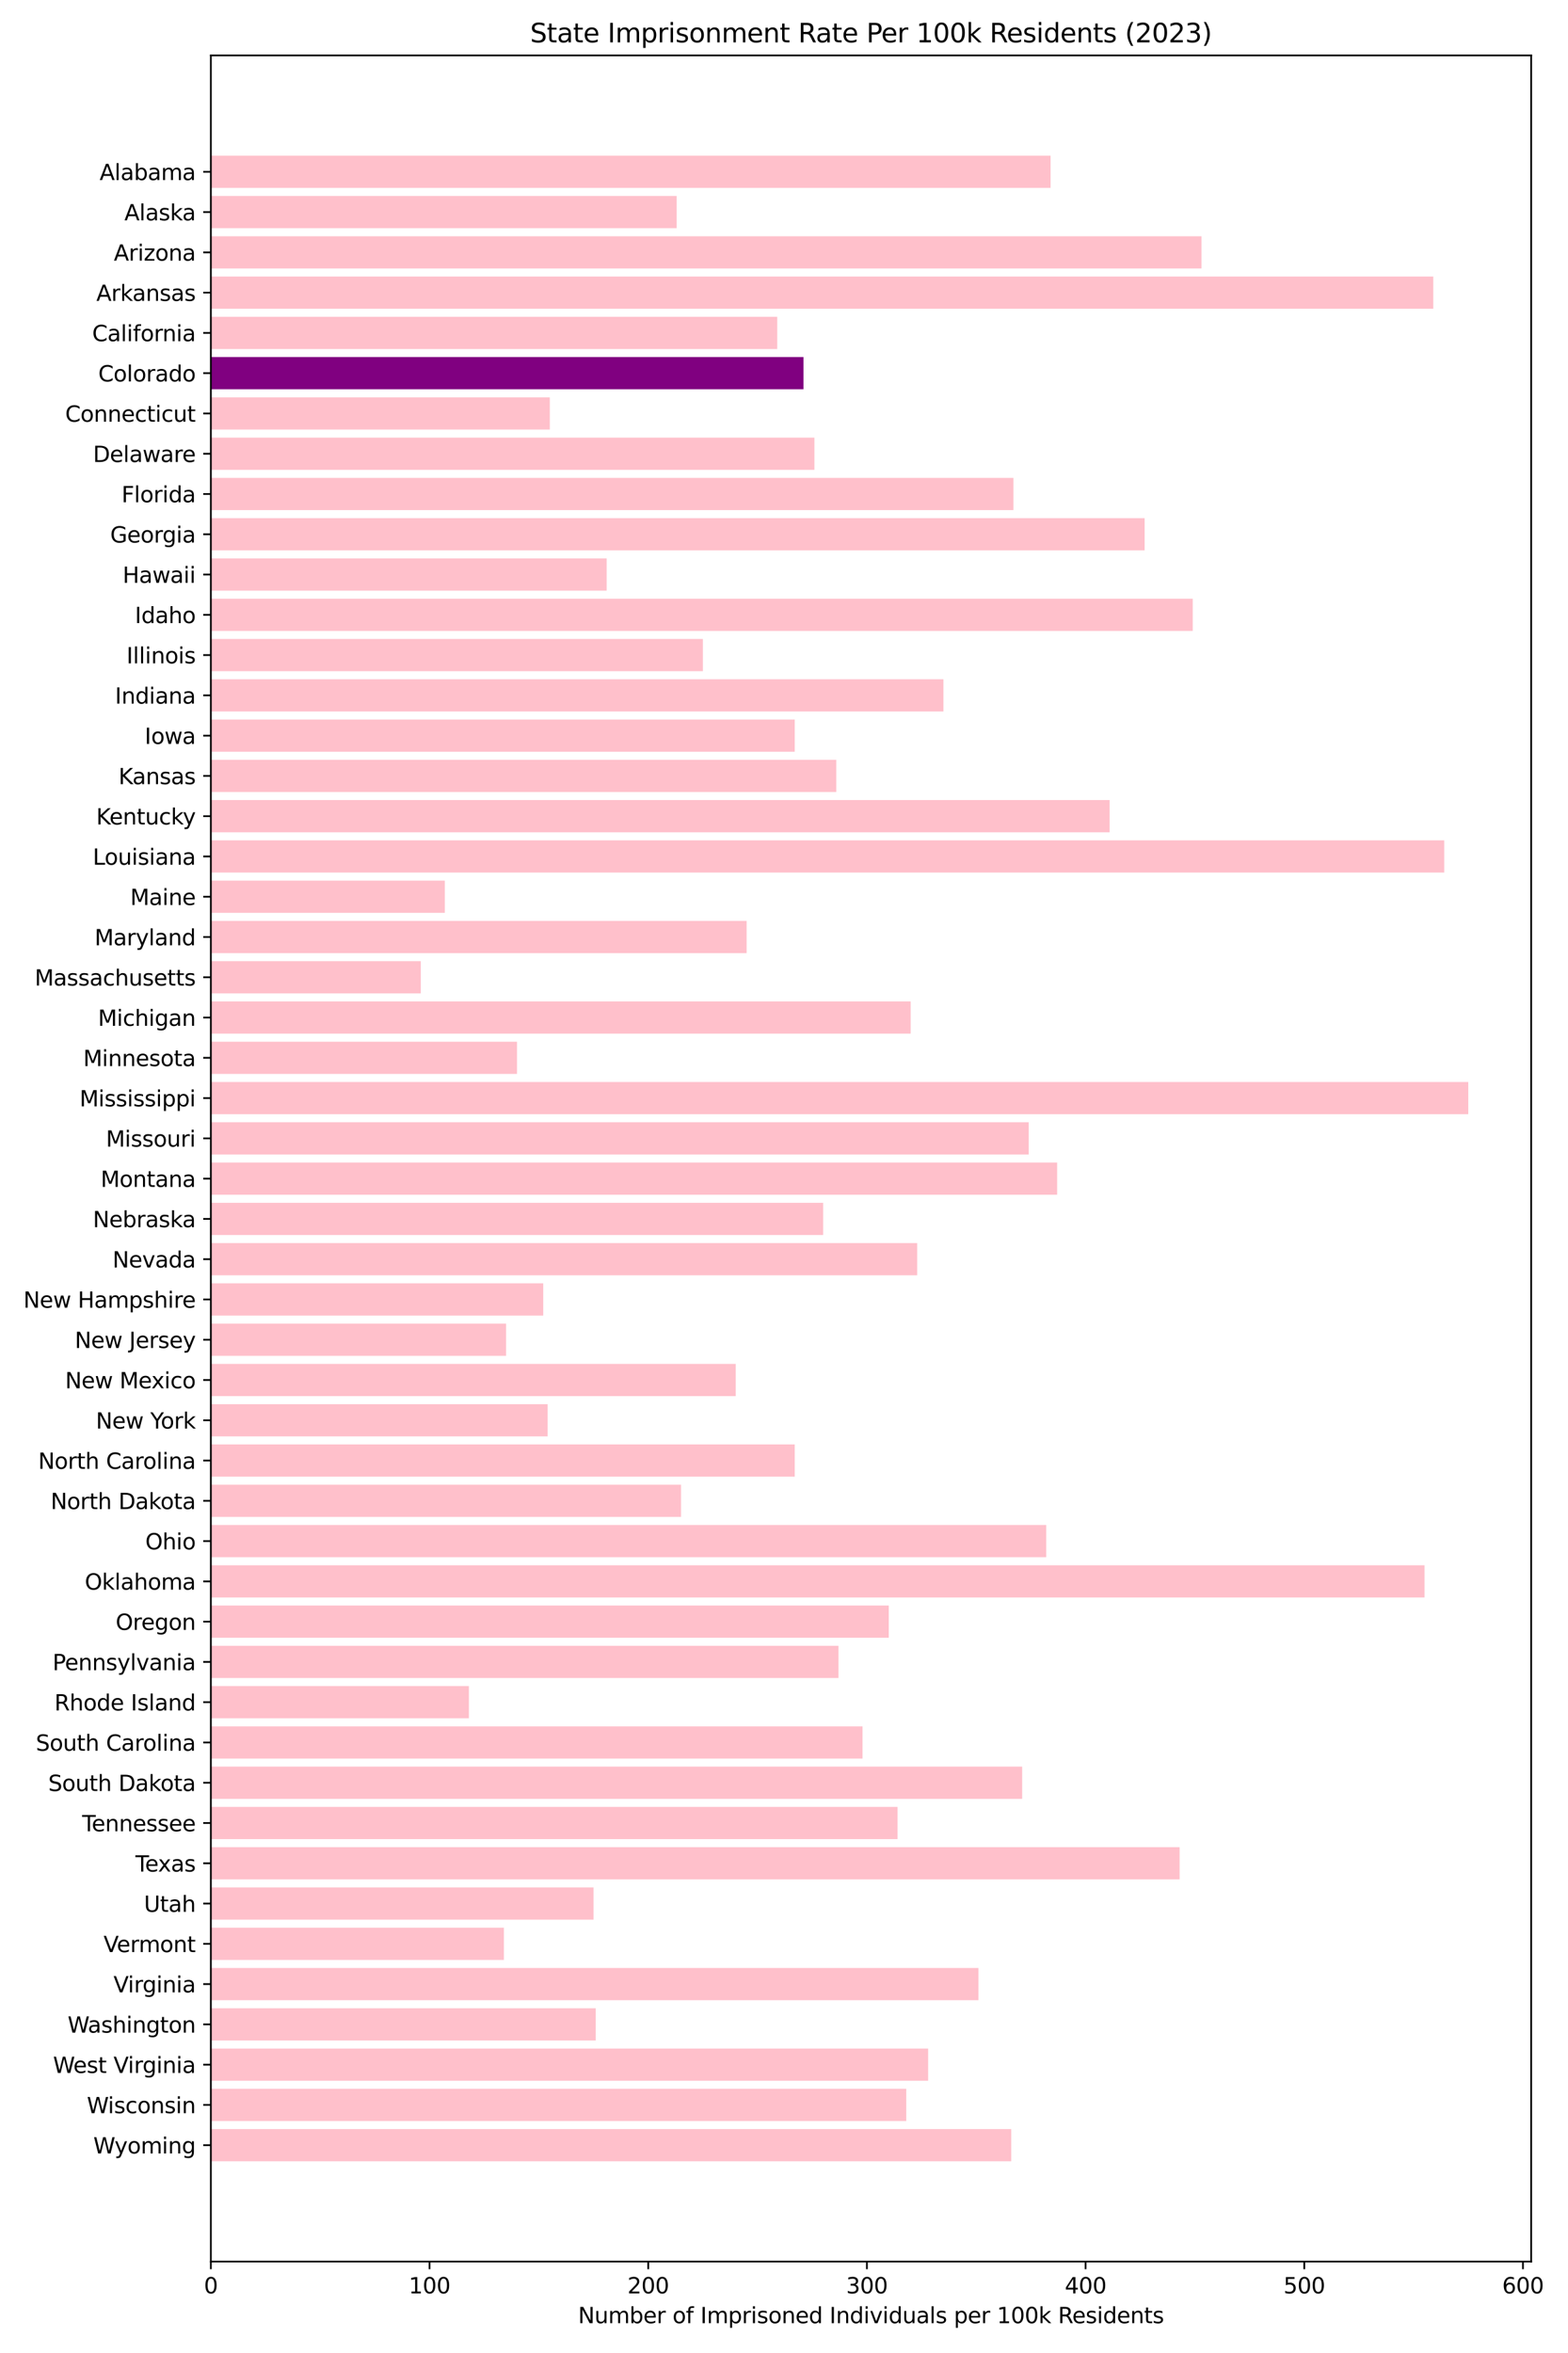 <?xml version="1.0" encoding="utf-8" standalone="no"?>
<!DOCTYPE svg PUBLIC "-//W3C//DTD SVG 1.1//EN"
  "http://www.w3.org/Graphics/SVG/1.1/DTD/svg11.dtd">
<svg xmlns:xlink="http://www.w3.org/1999/xlink" width="720pt" height="1080pt" viewBox="0 0 720 1080" xmlns="http://www.w3.org/2000/svg" version="1.1">
 <defs>
  <style type="text/css">*{stroke-linejoin: round; stroke-linecap: butt}</style>
 </defs>
 <g id="figure_1">
  <g id="patch_1">
   <path d="M 0 1080 
L 720 1080 
L 720 0 
L 0 0 
z
" style="fill: #ffffff"/>
  </g>
  <g id="axes_1">
   <g id="patch_2">
    <path d="M 96.82 1038.04 
L 703.081 1038.04 
L 703.081 25.44 
L 96.82 25.44 
z
" style="fill: #ffffff"/>
   </g>
   <g id="patch_3">
    <path d="M 96.82 992.013 
L 464.342 992.013 
L 464.342 977.225 
L 96.82 977.225 
z
" clip-path="url(#pa8b05ff4b5)" style="fill: #ffc0cb"/>
   </g>
   <g id="patch_4">
    <path d="M 96.82 973.528 
L 416.142 973.528 
L 416.142 958.74 
L 96.82 958.74 
z
" clip-path="url(#pa8b05ff4b5)" style="fill: #ffc0cb"/>
   </g>
   <g id="patch_5">
    <path d="M 96.82 955.043 
L 426.184 955.043 
L 426.184 940.255 
L 96.82 940.255 
z
" clip-path="url(#pa8b05ff4b5)" style="fill: #ffc0cb"/>
   </g>
   <g id="patch_6">
    <path d="M 96.82 936.558 
L 273.552 936.558 
L 273.552 921.77 
L 96.82 921.77 
z
" clip-path="url(#pa8b05ff4b5)" style="fill: #ffc0cb"/>
   </g>
   <g id="patch_7">
    <path d="M 96.82 918.073 
L 449.28 918.073 
L 449.28 903.285 
L 96.82 903.285 
z
" clip-path="url(#pa8b05ff4b5)" style="fill: #ffc0cb"/>
   </g>
   <g id="patch_8">
    <path d="M 96.82 899.588 
L 231.377 899.588 
L 231.377 884.801 
L 96.82 884.801 
z
" clip-path="url(#pa8b05ff4b5)" style="fill: #ffc0cb"/>
   </g>
   <g id="patch_9">
    <path d="M 96.82 881.104 
L 272.548 881.104 
L 272.548 866.316 
L 96.82 866.316 
z
" clip-path="url(#pa8b05ff4b5)" style="fill: #ffc0cb"/>
   </g>
   <g id="patch_10">
    <path d="M 96.82 862.619 
L 541.662 862.619 
L 541.662 847.831 
L 96.82 847.831 
z
" clip-path="url(#pa8b05ff4b5)" style="fill: #ffc0cb"/>
   </g>
   <g id="patch_11">
    <path d="M 96.82 844.134 
L 412.126 844.134 
L 412.126 829.346 
L 96.82 829.346 
z
" clip-path="url(#pa8b05ff4b5)" style="fill: #ffc0cb"/>
   </g>
   <g id="patch_12">
    <path d="M 96.82 825.649 
L 469.363 825.649 
L 469.363 810.861 
L 96.82 810.861 
z
" clip-path="url(#pa8b05ff4b5)" style="fill: #ffc0cb"/>
   </g>
   <g id="patch_13">
    <path d="M 96.82 807.164 
L 396.059 807.164 
L 396.059 792.376 
L 96.82 792.376 
z
" clip-path="url(#pa8b05ff4b5)" style="fill: #ffc0cb"/>
   </g>
   <g id="patch_14">
    <path d="M 96.82 788.679 
L 215.311 788.679 
L 215.311 773.892 
L 96.82 773.892 
z
" clip-path="url(#pa8b05ff4b5)" style="fill: #ffc0cb"/>
   </g>
   <g id="patch_15">
    <path d="M 96.82 770.195 
L 385.014 770.195 
L 385.014 755.407 
L 96.82 755.407 
z
" clip-path="url(#pa8b05ff4b5)" style="fill: #ffc0cb"/>
   </g>
   <g id="patch_16">
    <path d="M 96.82 751.71 
L 408.109 751.71 
L 408.109 736.922 
L 96.82 736.922 
z
" clip-path="url(#pa8b05ff4b5)" style="fill: #ffc0cb"/>
   </g>
   <g id="patch_17">
    <path d="M 96.82 733.225 
L 654.128 733.225 
L 654.128 718.437 
L 96.82 718.437 
z
" clip-path="url(#pa8b05ff4b5)" style="fill: #ffc0cb"/>
   </g>
   <g id="patch_18">
    <path d="M 96.82 714.74 
L 480.409 714.74 
L 480.409 699.952 
L 96.82 699.952 
z
" clip-path="url(#pa8b05ff4b5)" style="fill: #ffc0cb"/>
   </g>
   <g id="patch_19">
    <path d="M 96.82 696.255 
L 312.714 696.255 
L 312.714 681.467 
L 96.82 681.467 
z
" clip-path="url(#pa8b05ff4b5)" style="fill: #ffc0cb"/>
   </g>
   <g id="patch_20">
    <path d="M 96.82 677.77 
L 364.93 677.77 
L 364.93 662.982 
L 96.82 662.982 
z
" clip-path="url(#pa8b05ff4b5)" style="fill: #ffc0cb"/>
   </g>
   <g id="patch_21">
    <path d="M 96.82 659.285 
L 251.46 659.285 
L 251.46 644.498 
L 96.82 644.498 
z
" clip-path="url(#pa8b05ff4b5)" style="fill: #ffc0cb"/>
   </g>
   <g id="patch_22">
    <path d="M 96.82 640.801 
L 337.818 640.801 
L 337.818 626.013 
L 96.82 626.013 
z
" clip-path="url(#pa8b05ff4b5)" style="fill: #ffc0cb"/>
   </g>
   <g id="patch_23">
    <path d="M 96.82 622.316 
L 232.381 622.316 
L 232.381 607.528 
L 96.82 607.528 
z
" clip-path="url(#pa8b05ff4b5)" style="fill: #ffc0cb"/>
   </g>
   <g id="patch_24">
    <path d="M 96.82 603.831 
L 249.452 603.831 
L 249.452 589.043 
L 96.82 589.043 
z
" clip-path="url(#pa8b05ff4b5)" style="fill: #ffc0cb"/>
   </g>
   <g id="patch_25">
    <path d="M 96.82 585.346 
L 421.163 585.346 
L 421.163 570.558 
L 96.82 570.558 
z
" clip-path="url(#pa8b05ff4b5)" style="fill: #ffc0cb"/>
   </g>
   <g id="patch_26">
    <path d="M 96.82 566.861 
L 377.984 566.861 
L 377.984 552.073 
L 96.82 552.073 
z
" clip-path="url(#pa8b05ff4b5)" style="fill: #ffc0cb"/>
   </g>
   <g id="patch_27">
    <path d="M 96.82 548.376 
L 485.429 548.376 
L 485.429 533.588 
L 96.82 533.588 
z
" clip-path="url(#pa8b05ff4b5)" style="fill: #ffc0cb"/>
   </g>
   <g id="patch_28">
    <path d="M 96.82 529.892 
L 472.375 529.892 
L 472.375 515.104 
L 96.82 515.104 
z
" clip-path="url(#pa8b05ff4b5)" style="fill: #ffc0cb"/>
   </g>
   <g id="patch_29">
    <path d="M 96.82 511.407 
L 674.211 511.407 
L 674.211 496.619 
L 96.82 496.619 
z
" clip-path="url(#pa8b05ff4b5)" style="fill: #ffc0cb"/>
   </g>
   <g id="patch_30">
    <path d="M 96.82 492.922 
L 237.402 492.922 
L 237.402 478.134 
L 96.82 478.134 
z
" clip-path="url(#pa8b05ff4b5)" style="fill: #ffc0cb"/>
   </g>
   <g id="patch_31">
    <path d="M 96.82 474.437 
L 418.151 474.437 
L 418.151 459.649 
L 96.82 459.649 
z
" clip-path="url(#pa8b05ff4b5)" style="fill: #ffc0cb"/>
   </g>
   <g id="patch_32">
    <path d="M 96.82 455.952 
L 193.219 455.952 
L 193.219 441.164 
L 96.82 441.164 
z
" clip-path="url(#pa8b05ff4b5)" style="fill: #ffc0cb"/>
   </g>
   <g id="patch_33">
    <path d="M 96.82 437.467 
L 342.839 437.467 
L 342.839 422.679 
L 96.82 422.679 
z
" clip-path="url(#pa8b05ff4b5)" style="fill: #ffc0cb"/>
   </g>
   <g id="patch_34">
    <path d="M 96.82 418.982 
L 204.265 418.982 
L 204.265 404.195 
L 96.82 404.195 
z
" clip-path="url(#pa8b05ff4b5)" style="fill: #ffc0cb"/>
   </g>
   <g id="patch_35">
    <path d="M 96.82 400.498 
L 663.166 400.498 
L 663.166 385.71 
L 96.82 385.71 
z
" clip-path="url(#pa8b05ff4b5)" style="fill: #ffc0cb"/>
   </g>
   <g id="patch_36">
    <path d="M 96.82 382.013 
L 509.529 382.013 
L 509.529 367.225 
L 96.82 367.225 
z
" clip-path="url(#pa8b05ff4b5)" style="fill: #ffc0cb"/>
   </g>
   <g id="patch_37">
    <path d="M 96.82 363.528 
L 384.009 363.528 
L 384.009 348.74 
L 96.82 348.74 
z
" clip-path="url(#pa8b05ff4b5)" style="fill: #ffc0cb"/>
   </g>
   <g id="patch_38">
    <path d="M 96.82 345.043 
L 364.93 345.043 
L 364.93 330.255 
L 96.82 330.255 
z
" clip-path="url(#pa8b05ff4b5)" style="fill: #ffc0cb"/>
   </g>
   <g id="patch_39">
    <path d="M 96.82 326.558 
L 433.213 326.558 
L 433.213 311.77 
L 96.82 311.77 
z
" clip-path="url(#pa8b05ff4b5)" style="fill: #ffc0cb"/>
   </g>
   <g id="patch_40">
    <path d="M 96.82 308.073 
L 322.756 308.073 
L 322.756 293.285 
L 96.82 293.285 
z
" clip-path="url(#pa8b05ff4b5)" style="fill: #ffc0cb"/>
   </g>
   <g id="patch_41">
    <path d="M 96.82 289.588 
L 547.687 289.588 
L 547.687 274.801 
L 96.82 274.801 
z
" clip-path="url(#pa8b05ff4b5)" style="fill: #ffc0cb"/>
   </g>
   <g id="patch_42">
    <path d="M 96.82 271.104 
L 278.573 271.104 
L 278.573 256.316 
L 96.82 256.316 
z
" clip-path="url(#pa8b05ff4b5)" style="fill: #ffc0cb"/>
   </g>
   <g id="patch_43">
    <path d="M 96.82 252.619 
L 525.596 252.619 
L 525.596 237.831 
L 96.82 237.831 
z
" clip-path="url(#pa8b05ff4b5)" style="fill: #ffc0cb"/>
   </g>
   <g id="patch_44">
    <path d="M 96.82 234.134 
L 465.346 234.134 
L 465.346 219.346 
L 96.82 219.346 
z
" clip-path="url(#pa8b05ff4b5)" style="fill: #ffc0cb"/>
   </g>
   <g id="patch_45">
    <path d="M 96.82 215.649 
L 373.968 215.649 
L 373.968 200.861 
L 96.82 200.861 
z
" clip-path="url(#pa8b05ff4b5)" style="fill: #ffc0cb"/>
   </g>
   <g id="patch_46">
    <path d="M 96.82 197.164 
L 252.465 197.164 
L 252.465 182.376 
L 96.82 182.376 
z
" clip-path="url(#pa8b05ff4b5)" style="fill: #ffc0cb"/>
   </g>
   <g id="patch_47">
    <path d="M 96.82 178.679 
L 368.947 178.679 
L 368.947 163.892 
L 96.82 163.892 
z
" clip-path="url(#pa8b05ff4b5)" style="fill: #800080"/>
   </g>
   <g id="patch_48">
    <path d="M 96.82 160.195 
L 356.897 160.195 
L 356.897 145.407 
L 96.82 145.407 
z
" clip-path="url(#pa8b05ff4b5)" style="fill: #ffc0cb"/>
   </g>
   <g id="patch_49">
    <path d="M 96.82 141.71 
L 658.145 141.71 
L 658.145 126.922 
L 96.82 126.922 
z
" clip-path="url(#pa8b05ff4b5)" style="fill: #ffc0cb"/>
   </g>
   <g id="patch_50">
    <path d="M 96.82 123.225 
L 551.704 123.225 
L 551.704 108.437 
L 96.82 108.437 
z
" clip-path="url(#pa8b05ff4b5)" style="fill: #ffc0cb"/>
   </g>
   <g id="patch_51">
    <path d="M 96.82 104.74 
L 310.706 104.74 
L 310.706 89.952 
L 96.82 89.952 
z
" clip-path="url(#pa8b05ff4b5)" style="fill: #ffc0cb"/>
   </g>
   <g id="patch_52">
    <path d="M 96.82 86.255 
L 482.417 86.255 
L 482.417 71.467 
L 96.82 71.467 
z
" clip-path="url(#pa8b05ff4b5)" style="fill: #ffc0cb"/>
   </g>
   <g id="matplotlib.axis_1">
    <g id="xtick_1">
     <g id="line2d_1">
      <defs>
       <path id="m8ccdcfb7bd" d="M 0 0 
L 0 3.5 
" style="stroke: #000000; stroke-width: 0.8"/>
      </defs>
      <g>
       <use xlink:href="#m8ccdcfb7bd" x="96.82" y="1038.04" style="stroke: #000000; stroke-width: 0.8"/>
      </g>
     </g>
     <g id="text_1">
      <!-- 0 -->
      <g transform="translate(93.639 1052.638) scale(0.1 -0.1)">
       <defs>
        <path id="DejaVuSans-30" d="M 2034 4250 
Q 1547 4250 1301 3770 
Q 1056 3291 1056 2328 
Q 1056 1369 1301 889 
Q 1547 409 2034 409 
Q 2525 409 2770 889 
Q 3016 1369 3016 2328 
Q 3016 3291 2770 3770 
Q 2525 4250 2034 4250 
z
M 2034 4750 
Q 2819 4750 3233 4129 
Q 3647 3509 3647 2328 
Q 3647 1150 3233 529 
Q 2819 -91 2034 -91 
Q 1250 -91 836 529 
Q 422 1150 422 2328 
Q 422 3509 836 4129 
Q 1250 4750 2034 4750 
z
" transform="scale(0.016)"/>
       </defs>
       <use xlink:href="#DejaVuSans-30"/>
      </g>
     </g>
    </g>
    <g id="xtick_2">
     <g id="line2d_2">
      <g>
       <use xlink:href="#m8ccdcfb7bd" x="197.236" y="1038.04" style="stroke: #000000; stroke-width: 0.8"/>
      </g>
     </g>
     <g id="text_2">
      <!-- 100 -->
      <g transform="translate(187.692 1052.638) scale(0.1 -0.1)">
       <defs>
        <path id="DejaVuSans-31" d="M 794 531 
L 1825 531 
L 1825 4091 
L 703 3866 
L 703 4441 
L 1819 4666 
L 2450 4666 
L 2450 531 
L 3481 531 
L 3481 0 
L 794 0 
L 794 531 
z
" transform="scale(0.016)"/>
       </defs>
       <use xlink:href="#DejaVuSans-31"/>
       <use xlink:href="#DejaVuSans-30" x="63.623"/>
       <use xlink:href="#DejaVuSans-30" x="127.246"/>
      </g>
     </g>
    </g>
    <g id="xtick_3">
     <g id="line2d_3">
      <g>
       <use xlink:href="#m8ccdcfb7bd" x="297.652" y="1038.04" style="stroke: #000000; stroke-width: 0.8"/>
      </g>
     </g>
     <g id="text_3">
      <!-- 200 -->
      <g transform="translate(288.108 1052.638) scale(0.1 -0.1)">
       <defs>
        <path id="DejaVuSans-32" d="M 1228 531 
L 3431 531 
L 3431 0 
L 469 0 
L 469 531 
Q 828 903 1448 1529 
Q 2069 2156 2228 2338 
Q 2531 2678 2651 2914 
Q 2772 3150 2772 3378 
Q 2772 3750 2511 3984 
Q 2250 4219 1831 4219 
Q 1534 4219 1204 4116 
Q 875 4013 500 3803 
L 500 4441 
Q 881 4594 1212 4672 
Q 1544 4750 1819 4750 
Q 2544 4750 2975 4387 
Q 3406 4025 3406 3419 
Q 3406 3131 3298 2873 
Q 3191 2616 2906 2266 
Q 2828 2175 2409 1742 
Q 1991 1309 1228 531 
z
" transform="scale(0.016)"/>
       </defs>
       <use xlink:href="#DejaVuSans-32"/>
       <use xlink:href="#DejaVuSans-30" x="63.623"/>
       <use xlink:href="#DejaVuSans-30" x="127.246"/>
      </g>
     </g>
    </g>
    <g id="xtick_4">
     <g id="line2d_4">
      <g>
       <use xlink:href="#m8ccdcfb7bd" x="398.068" y="1038.04" style="stroke: #000000; stroke-width: 0.8"/>
      </g>
     </g>
     <g id="text_4">
      <!-- 300 -->
      <g transform="translate(388.524 1052.638) scale(0.1 -0.1)">
       <defs>
        <path id="DejaVuSans-33" d="M 2597 2516 
Q 3050 2419 3304 2112 
Q 3559 1806 3559 1356 
Q 3559 666 3084 287 
Q 2609 -91 1734 -91 
Q 1441 -91 1130 -33 
Q 819 25 488 141 
L 488 750 
Q 750 597 1062 519 
Q 1375 441 1716 441 
Q 2309 441 2620 675 
Q 2931 909 2931 1356 
Q 2931 1769 2642 2001 
Q 2353 2234 1838 2234 
L 1294 2234 
L 1294 2753 
L 1863 2753 
Q 2328 2753 2575 2939 
Q 2822 3125 2822 3475 
Q 2822 3834 2567 4026 
Q 2313 4219 1838 4219 
Q 1578 4219 1281 4162 
Q 984 4106 628 3988 
L 628 4550 
Q 988 4650 1302 4700 
Q 1616 4750 1894 4750 
Q 2613 4750 3031 4423 
Q 3450 4097 3450 3541 
Q 3450 3153 3228 2886 
Q 3006 2619 2597 2516 
z
" transform="scale(0.016)"/>
       </defs>
       <use xlink:href="#DejaVuSans-33"/>
       <use xlink:href="#DejaVuSans-30" x="63.623"/>
       <use xlink:href="#DejaVuSans-30" x="127.246"/>
      </g>
     </g>
    </g>
    <g id="xtick_5">
     <g id="line2d_5">
      <g>
       <use xlink:href="#m8ccdcfb7bd" x="498.483" y="1038.04" style="stroke: #000000; stroke-width: 0.8"/>
      </g>
     </g>
     <g id="text_5">
      <!-- 400 -->
      <g transform="translate(488.94 1052.638) scale(0.1 -0.1)">
       <defs>
        <path id="DejaVuSans-34" d="M 2419 4116 
L 825 1625 
L 2419 1625 
L 2419 4116 
z
M 2253 4666 
L 3047 4666 
L 3047 1625 
L 3713 1625 
L 3713 1100 
L 3047 1100 
L 3047 0 
L 2419 0 
L 2419 1100 
L 313 1100 
L 313 1709 
L 2253 4666 
z
" transform="scale(0.016)"/>
       </defs>
       <use xlink:href="#DejaVuSans-34"/>
       <use xlink:href="#DejaVuSans-30" x="63.623"/>
       <use xlink:href="#DejaVuSans-30" x="127.246"/>
      </g>
     </g>
    </g>
    <g id="xtick_6">
     <g id="line2d_6">
      <g>
       <use xlink:href="#m8ccdcfb7bd" x="598.899" y="1038.04" style="stroke: #000000; stroke-width: 0.8"/>
      </g>
     </g>
     <g id="text_6">
      <!-- 500 -->
      <g transform="translate(589.356 1052.638) scale(0.1 -0.1)">
       <defs>
        <path id="DejaVuSans-35" d="M 691 4666 
L 3169 4666 
L 3169 4134 
L 1269 4134 
L 1269 2991 
Q 1406 3038 1543 3061 
Q 1681 3084 1819 3084 
Q 2600 3084 3056 2656 
Q 3513 2228 3513 1497 
Q 3513 744 3044 326 
Q 2575 -91 1722 -91 
Q 1428 -91 1123 -41 
Q 819 9 494 109 
L 494 744 
Q 775 591 1075 516 
Q 1375 441 1709 441 
Q 2250 441 2565 725 
Q 2881 1009 2881 1497 
Q 2881 1984 2565 2268 
Q 2250 2553 1709 2553 
Q 1456 2553 1204 2497 
Q 953 2441 691 2322 
L 691 4666 
z
" transform="scale(0.016)"/>
       </defs>
       <use xlink:href="#DejaVuSans-35"/>
       <use xlink:href="#DejaVuSans-30" x="63.623"/>
       <use xlink:href="#DejaVuSans-30" x="127.246"/>
      </g>
     </g>
    </g>
    <g id="xtick_7">
     <g id="line2d_7">
      <g>
       <use xlink:href="#m8ccdcfb7bd" x="699.315" y="1038.04" style="stroke: #000000; stroke-width: 0.8"/>
      </g>
     </g>
     <g id="text_7">
      <!-- 600 -->
      <g transform="translate(689.771 1052.638) scale(0.1 -0.1)">
       <defs>
        <path id="DejaVuSans-36" d="M 2113 2584 
Q 1688 2584 1439 2293 
Q 1191 2003 1191 1497 
Q 1191 994 1439 701 
Q 1688 409 2113 409 
Q 2538 409 2786 701 
Q 3034 994 3034 1497 
Q 3034 2003 2786 2293 
Q 2538 2584 2113 2584 
z
M 3366 4563 
L 3366 3988 
Q 3128 4100 2886 4159 
Q 2644 4219 2406 4219 
Q 1781 4219 1451 3797 
Q 1122 3375 1075 2522 
Q 1259 2794 1537 2939 
Q 1816 3084 2150 3084 
Q 2853 3084 3261 2657 
Q 3669 2231 3669 1497 
Q 3669 778 3244 343 
Q 2819 -91 2113 -91 
Q 1303 -91 875 529 
Q 447 1150 447 2328 
Q 447 3434 972 4092 
Q 1497 4750 2381 4750 
Q 2619 4750 2861 4703 
Q 3103 4656 3366 4563 
z
" transform="scale(0.016)"/>
       </defs>
       <use xlink:href="#DejaVuSans-36"/>
       <use xlink:href="#DejaVuSans-30" x="63.623"/>
       <use xlink:href="#DejaVuSans-30" x="127.246"/>
      </g>
     </g>
    </g>
    <g id="text_8">
     <!-- Number of Imprisoned Individuals per 100k Residents -->
     <g transform="translate(265.457 1066.317) scale(0.1 -0.1)">
      <defs>
       <path id="DejaVuSans-4e" d="M 628 4666 
L 1478 4666 
L 3547 763 
L 3547 4666 
L 4159 4666 
L 4159 0 
L 3309 0 
L 1241 3903 
L 1241 0 
L 628 0 
L 628 4666 
z
" transform="scale(0.016)"/>
       <path id="DejaVuSans-75" d="M 544 1381 
L 544 3500 
L 1119 3500 
L 1119 1403 
Q 1119 906 1312 657 
Q 1506 409 1894 409 
Q 2359 409 2629 706 
Q 2900 1003 2900 1516 
L 2900 3500 
L 3475 3500 
L 3475 0 
L 2900 0 
L 2900 538 
Q 2691 219 2414 64 
Q 2138 -91 1772 -91 
Q 1169 -91 856 284 
Q 544 659 544 1381 
z
M 1991 3584 
L 1991 3584 
z
" transform="scale(0.016)"/>
       <path id="DejaVuSans-6d" d="M 3328 2828 
Q 3544 3216 3844 3400 
Q 4144 3584 4550 3584 
Q 5097 3584 5394 3201 
Q 5691 2819 5691 2113 
L 5691 0 
L 5113 0 
L 5113 2094 
Q 5113 2597 4934 2840 
Q 4756 3084 4391 3084 
Q 3944 3084 3684 2787 
Q 3425 2491 3425 1978 
L 3425 0 
L 2847 0 
L 2847 2094 
Q 2847 2600 2669 2842 
Q 2491 3084 2119 3084 
Q 1678 3084 1418 2786 
Q 1159 2488 1159 1978 
L 1159 0 
L 581 0 
L 581 3500 
L 1159 3500 
L 1159 2956 
Q 1356 3278 1631 3431 
Q 1906 3584 2284 3584 
Q 2666 3584 2933 3390 
Q 3200 3197 3328 2828 
z
" transform="scale(0.016)"/>
       <path id="DejaVuSans-62" d="M 3116 1747 
Q 3116 2381 2855 2742 
Q 2594 3103 2138 3103 
Q 1681 3103 1420 2742 
Q 1159 2381 1159 1747 
Q 1159 1113 1420 752 
Q 1681 391 2138 391 
Q 2594 391 2855 752 
Q 3116 1113 3116 1747 
z
M 1159 2969 
Q 1341 3281 1617 3432 
Q 1894 3584 2278 3584 
Q 2916 3584 3314 3078 
Q 3713 2572 3713 1747 
Q 3713 922 3314 415 
Q 2916 -91 2278 -91 
Q 1894 -91 1617 61 
Q 1341 213 1159 525 
L 1159 0 
L 581 0 
L 581 4863 
L 1159 4863 
L 1159 2969 
z
" transform="scale(0.016)"/>
       <path id="DejaVuSans-65" d="M 3597 1894 
L 3597 1613 
L 953 1613 
Q 991 1019 1311 708 
Q 1631 397 2203 397 
Q 2534 397 2845 478 
Q 3156 559 3463 722 
L 3463 178 
Q 3153 47 2828 -22 
Q 2503 -91 2169 -91 
Q 1331 -91 842 396 
Q 353 884 353 1716 
Q 353 2575 817 3079 
Q 1281 3584 2069 3584 
Q 2775 3584 3186 3129 
Q 3597 2675 3597 1894 
z
M 3022 2063 
Q 3016 2534 2758 2815 
Q 2500 3097 2075 3097 
Q 1594 3097 1305 2825 
Q 1016 2553 972 2059 
L 3022 2063 
z
" transform="scale(0.016)"/>
       <path id="DejaVuSans-72" d="M 2631 2963 
Q 2534 3019 2420 3045 
Q 2306 3072 2169 3072 
Q 1681 3072 1420 2755 
Q 1159 2438 1159 1844 
L 1159 0 
L 581 0 
L 581 3500 
L 1159 3500 
L 1159 2956 
Q 1341 3275 1631 3429 
Q 1922 3584 2338 3584 
Q 2397 3584 2469 3576 
Q 2541 3569 2628 3553 
L 2631 2963 
z
" transform="scale(0.016)"/>
       <path id="DejaVuSans-20" transform="scale(0.016)"/>
       <path id="DejaVuSans-6f" d="M 1959 3097 
Q 1497 3097 1228 2736 
Q 959 2375 959 1747 
Q 959 1119 1226 758 
Q 1494 397 1959 397 
Q 2419 397 2687 759 
Q 2956 1122 2956 1747 
Q 2956 2369 2687 2733 
Q 2419 3097 1959 3097 
z
M 1959 3584 
Q 2709 3584 3137 3096 
Q 3566 2609 3566 1747 
Q 3566 888 3137 398 
Q 2709 -91 1959 -91 
Q 1206 -91 779 398 
Q 353 888 353 1747 
Q 353 2609 779 3096 
Q 1206 3584 1959 3584 
z
" transform="scale(0.016)"/>
       <path id="DejaVuSans-66" d="M 2375 4863 
L 2375 4384 
L 1825 4384 
Q 1516 4384 1395 4259 
Q 1275 4134 1275 3809 
L 1275 3500 
L 2222 3500 
L 2222 3053 
L 1275 3053 
L 1275 0 
L 697 0 
L 697 3053 
L 147 3053 
L 147 3500 
L 697 3500 
L 697 3744 
Q 697 4328 969 4595 
Q 1241 4863 1831 4863 
L 2375 4863 
z
" transform="scale(0.016)"/>
       <path id="DejaVuSans-49" d="M 628 4666 
L 1259 4666 
L 1259 0 
L 628 0 
L 628 4666 
z
" transform="scale(0.016)"/>
       <path id="DejaVuSans-70" d="M 1159 525 
L 1159 -1331 
L 581 -1331 
L 581 3500 
L 1159 3500 
L 1159 2969 
Q 1341 3281 1617 3432 
Q 1894 3584 2278 3584 
Q 2916 3584 3314 3078 
Q 3713 2572 3713 1747 
Q 3713 922 3314 415 
Q 2916 -91 2278 -91 
Q 1894 -91 1617 61 
Q 1341 213 1159 525 
z
M 3116 1747 
Q 3116 2381 2855 2742 
Q 2594 3103 2138 3103 
Q 1681 3103 1420 2742 
Q 1159 2381 1159 1747 
Q 1159 1113 1420 752 
Q 1681 391 2138 391 
Q 2594 391 2855 752 
Q 3116 1113 3116 1747 
z
" transform="scale(0.016)"/>
       <path id="DejaVuSans-69" d="M 603 3500 
L 1178 3500 
L 1178 0 
L 603 0 
L 603 3500 
z
M 603 4863 
L 1178 4863 
L 1178 4134 
L 603 4134 
L 603 4863 
z
" transform="scale(0.016)"/>
       <path id="DejaVuSans-73" d="M 2834 3397 
L 2834 2853 
Q 2591 2978 2328 3040 
Q 2066 3103 1784 3103 
Q 1356 3103 1142 2972 
Q 928 2841 928 2578 
Q 928 2378 1081 2264 
Q 1234 2150 1697 2047 
L 1894 2003 
Q 2506 1872 2764 1633 
Q 3022 1394 3022 966 
Q 3022 478 2636 193 
Q 2250 -91 1575 -91 
Q 1294 -91 989 -36 
Q 684 19 347 128 
L 347 722 
Q 666 556 975 473 
Q 1284 391 1588 391 
Q 1994 391 2212 530 
Q 2431 669 2431 922 
Q 2431 1156 2273 1281 
Q 2116 1406 1581 1522 
L 1381 1569 
Q 847 1681 609 1914 
Q 372 2147 372 2553 
Q 372 3047 722 3315 
Q 1072 3584 1716 3584 
Q 2034 3584 2315 3537 
Q 2597 3491 2834 3397 
z
" transform="scale(0.016)"/>
       <path id="DejaVuSans-6e" d="M 3513 2113 
L 3513 0 
L 2938 0 
L 2938 2094 
Q 2938 2591 2744 2837 
Q 2550 3084 2163 3084 
Q 1697 3084 1428 2787 
Q 1159 2491 1159 1978 
L 1159 0 
L 581 0 
L 581 3500 
L 1159 3500 
L 1159 2956 
Q 1366 3272 1645 3428 
Q 1925 3584 2291 3584 
Q 2894 3584 3203 3211 
Q 3513 2838 3513 2113 
z
" transform="scale(0.016)"/>
       <path id="DejaVuSans-64" d="M 2906 2969 
L 2906 4863 
L 3481 4863 
L 3481 0 
L 2906 0 
L 2906 525 
Q 2725 213 2448 61 
Q 2172 -91 1784 -91 
Q 1150 -91 751 415 
Q 353 922 353 1747 
Q 353 2572 751 3078 
Q 1150 3584 1784 3584 
Q 2172 3584 2448 3432 
Q 2725 3281 2906 2969 
z
M 947 1747 
Q 947 1113 1208 752 
Q 1469 391 1925 391 
Q 2381 391 2643 752 
Q 2906 1113 2906 1747 
Q 2906 2381 2643 2742 
Q 2381 3103 1925 3103 
Q 1469 3103 1208 2742 
Q 947 2381 947 1747 
z
" transform="scale(0.016)"/>
       <path id="DejaVuSans-76" d="M 191 3500 
L 800 3500 
L 1894 563 
L 2988 3500 
L 3597 3500 
L 2284 0 
L 1503 0 
L 191 3500 
z
" transform="scale(0.016)"/>
       <path id="DejaVuSans-61" d="M 2194 1759 
Q 1497 1759 1228 1600 
Q 959 1441 959 1056 
Q 959 750 1161 570 
Q 1363 391 1709 391 
Q 2188 391 2477 730 
Q 2766 1069 2766 1631 
L 2766 1759 
L 2194 1759 
z
M 3341 1997 
L 3341 0 
L 2766 0 
L 2766 531 
Q 2569 213 2275 61 
Q 1981 -91 1556 -91 
Q 1019 -91 701 211 
Q 384 513 384 1019 
Q 384 1609 779 1909 
Q 1175 2209 1959 2209 
L 2766 2209 
L 2766 2266 
Q 2766 2663 2505 2880 
Q 2244 3097 1772 3097 
Q 1472 3097 1187 3025 
Q 903 2953 641 2809 
L 641 3341 
Q 956 3463 1253 3523 
Q 1550 3584 1831 3584 
Q 2591 3584 2966 3190 
Q 3341 2797 3341 1997 
z
" transform="scale(0.016)"/>
       <path id="DejaVuSans-6c" d="M 603 4863 
L 1178 4863 
L 1178 0 
L 603 0 
L 603 4863 
z
" transform="scale(0.016)"/>
       <path id="DejaVuSans-6b" d="M 581 4863 
L 1159 4863 
L 1159 1991 
L 2875 3500 
L 3609 3500 
L 1753 1863 
L 3688 0 
L 2938 0 
L 1159 1709 
L 1159 0 
L 581 0 
L 581 4863 
z
" transform="scale(0.016)"/>
       <path id="DejaVuSans-52" d="M 2841 2188 
Q 3044 2119 3236 1894 
Q 3428 1669 3622 1275 
L 4263 0 
L 3584 0 
L 2988 1197 
Q 2756 1666 2539 1819 
Q 2322 1972 1947 1972 
L 1259 1972 
L 1259 0 
L 628 0 
L 628 4666 
L 2053 4666 
Q 2853 4666 3247 4331 
Q 3641 3997 3641 3322 
Q 3641 2881 3436 2590 
Q 3231 2300 2841 2188 
z
M 1259 4147 
L 1259 2491 
L 2053 2491 
Q 2509 2491 2742 2702 
Q 2975 2913 2975 3322 
Q 2975 3731 2742 3939 
Q 2509 4147 2053 4147 
L 1259 4147 
z
" transform="scale(0.016)"/>
       <path id="DejaVuSans-74" d="M 1172 4494 
L 1172 3500 
L 2356 3500 
L 2356 3053 
L 1172 3053 
L 1172 1153 
Q 1172 725 1289 603 
Q 1406 481 1766 481 
L 2356 481 
L 2356 0 
L 1766 0 
Q 1100 0 847 248 
Q 594 497 594 1153 
L 594 3053 
L 172 3053 
L 172 3500 
L 594 3500 
L 594 4494 
L 1172 4494 
z
" transform="scale(0.016)"/>
      </defs>
      <use xlink:href="#DejaVuSans-4e"/>
      <use xlink:href="#DejaVuSans-75" x="74.805"/>
      <use xlink:href="#DejaVuSans-6d" x="138.184"/>
      <use xlink:href="#DejaVuSans-62" x="235.596"/>
      <use xlink:href="#DejaVuSans-65" x="299.072"/>
      <use xlink:href="#DejaVuSans-72" x="360.596"/>
      <use xlink:href="#DejaVuSans-20" x="401.709"/>
      <use xlink:href="#DejaVuSans-6f" x="433.496"/>
      <use xlink:href="#DejaVuSans-66" x="494.678"/>
      <use xlink:href="#DejaVuSans-20" x="529.883"/>
      <use xlink:href="#DejaVuSans-49" x="561.67"/>
      <use xlink:href="#DejaVuSans-6d" x="591.162"/>
      <use xlink:href="#DejaVuSans-70" x="688.574"/>
      <use xlink:href="#DejaVuSans-72" x="752.051"/>
      <use xlink:href="#DejaVuSans-69" x="793.164"/>
      <use xlink:href="#DejaVuSans-73" x="820.947"/>
      <use xlink:href="#DejaVuSans-6f" x="873.047"/>
      <use xlink:href="#DejaVuSans-6e" x="934.229"/>
      <use xlink:href="#DejaVuSans-65" x="997.607"/>
      <use xlink:href="#DejaVuSans-64" x="1059.131"/>
      <use xlink:href="#DejaVuSans-20" x="1122.607"/>
      <use xlink:href="#DejaVuSans-49" x="1154.395"/>
      <use xlink:href="#DejaVuSans-6e" x="1183.887"/>
      <use xlink:href="#DejaVuSans-64" x="1247.266"/>
      <use xlink:href="#DejaVuSans-69" x="1310.742"/>
      <use xlink:href="#DejaVuSans-76" x="1338.525"/>
      <use xlink:href="#DejaVuSans-69" x="1397.705"/>
      <use xlink:href="#DejaVuSans-64" x="1425.488"/>
      <use xlink:href="#DejaVuSans-75" x="1488.965"/>
      <use xlink:href="#DejaVuSans-61" x="1552.344"/>
      <use xlink:href="#DejaVuSans-6c" x="1613.623"/>
      <use xlink:href="#DejaVuSans-73" x="1641.406"/>
      <use xlink:href="#DejaVuSans-20" x="1693.506"/>
      <use xlink:href="#DejaVuSans-70" x="1725.293"/>
      <use xlink:href="#DejaVuSans-65" x="1788.77"/>
      <use xlink:href="#DejaVuSans-72" x="1850.293"/>
      <use xlink:href="#DejaVuSans-20" x="1891.406"/>
      <use xlink:href="#DejaVuSans-31" x="1923.193"/>
      <use xlink:href="#DejaVuSans-30" x="1986.816"/>
      <use xlink:href="#DejaVuSans-30" x="2050.439"/>
      <use xlink:href="#DejaVuSans-6b" x="2114.062"/>
      <use xlink:href="#DejaVuSans-20" x="2171.973"/>
      <use xlink:href="#DejaVuSans-52" x="2203.76"/>
      <use xlink:href="#DejaVuSans-65" x="2268.742"/>
      <use xlink:href="#DejaVuSans-73" x="2330.266"/>
      <use xlink:href="#DejaVuSans-69" x="2382.365"/>
      <use xlink:href="#DejaVuSans-64" x="2410.148"/>
      <use xlink:href="#DejaVuSans-65" x="2473.625"/>
      <use xlink:href="#DejaVuSans-6e" x="2535.148"/>
      <use xlink:href="#DejaVuSans-74" x="2598.527"/>
      <use xlink:href="#DejaVuSans-73" x="2637.736"/>
     </g>
    </g>
   </g>
   <g id="matplotlib.axis_2">
    <g id="ytick_1">
     <g id="line2d_8">
      <defs>
       <path id="m64b2affafc" d="M 0 0 
L -3.5 0 
" style="stroke: #000000; stroke-width: 0.8"/>
      </defs>
      <g>
       <use xlink:href="#m64b2affafc" x="96.82" y="984.619" style="stroke: #000000; stroke-width: 0.8"/>
      </g>
     </g>
     <g id="text_9">
      <!-- Wyoming -->
      <g transform="translate(42.865 988.418) scale(0.1 -0.1)">
       <defs>
        <path id="DejaVuSans-57" d="M 213 4666 
L 850 4666 
L 1831 722 
L 2809 4666 
L 3519 4666 
L 4500 722 
L 5478 4666 
L 6119 4666 
L 4947 0 
L 4153 0 
L 3169 4050 
L 2175 0 
L 1381 0 
L 213 4666 
z
" transform="scale(0.016)"/>
        <path id="DejaVuSans-79" d="M 2059 -325 
Q 1816 -950 1584 -1140 
Q 1353 -1331 966 -1331 
L 506 -1331 
L 506 -850 
L 844 -850 
Q 1081 -850 1212 -737 
Q 1344 -625 1503 -206 
L 1606 56 
L 191 3500 
L 800 3500 
L 1894 763 
L 2988 3500 
L 3597 3500 
L 2059 -325 
z
" transform="scale(0.016)"/>
        <path id="DejaVuSans-67" d="M 2906 1791 
Q 2906 2416 2648 2759 
Q 2391 3103 1925 3103 
Q 1463 3103 1205 2759 
Q 947 2416 947 1791 
Q 947 1169 1205 825 
Q 1463 481 1925 481 
Q 2391 481 2648 825 
Q 2906 1169 2906 1791 
z
M 3481 434 
Q 3481 -459 3084 -895 
Q 2688 -1331 1869 -1331 
Q 1566 -1331 1297 -1286 
Q 1028 -1241 775 -1147 
L 775 -588 
Q 1028 -725 1275 -790 
Q 1522 -856 1778 -856 
Q 2344 -856 2625 -561 
Q 2906 -266 2906 331 
L 2906 616 
Q 2728 306 2450 153 
Q 2172 0 1784 0 
Q 1141 0 747 490 
Q 353 981 353 1791 
Q 353 2603 747 3093 
Q 1141 3584 1784 3584 
Q 2172 3584 2450 3431 
Q 2728 3278 2906 2969 
L 2906 3500 
L 3481 3500 
L 3481 434 
z
" transform="scale(0.016)"/>
       </defs>
       <use xlink:href="#DejaVuSans-57"/>
       <use xlink:href="#DejaVuSans-79" x="97.127"/>
       <use xlink:href="#DejaVuSans-6f" x="156.307"/>
       <use xlink:href="#DejaVuSans-6d" x="217.488"/>
       <use xlink:href="#DejaVuSans-69" x="314.9"/>
       <use xlink:href="#DejaVuSans-6e" x="342.684"/>
       <use xlink:href="#DejaVuSans-67" x="406.062"/>
      </g>
     </g>
    </g>
    <g id="ytick_2">
     <g id="line2d_9">
      <g>
       <use xlink:href="#m64b2affafc" x="96.82" y="966.134" style="stroke: #000000; stroke-width: 0.8"/>
      </g>
     </g>
     <g id="text_10">
      <!-- Wisconsin -->
      <g transform="translate(39.89 969.933) scale(0.1 -0.1)">
       <defs>
        <path id="DejaVuSans-63" d="M 3122 3366 
L 3122 2828 
Q 2878 2963 2633 3030 
Q 2388 3097 2138 3097 
Q 1578 3097 1268 2742 
Q 959 2388 959 1747 
Q 959 1106 1268 751 
Q 1578 397 2138 397 
Q 2388 397 2633 464 
Q 2878 531 3122 666 
L 3122 134 
Q 2881 22 2623 -34 
Q 2366 -91 2075 -91 
Q 1284 -91 818 406 
Q 353 903 353 1747 
Q 353 2603 823 3093 
Q 1294 3584 2113 3584 
Q 2378 3584 2631 3529 
Q 2884 3475 3122 3366 
z
" transform="scale(0.016)"/>
       </defs>
       <use xlink:href="#DejaVuSans-57"/>
       <use xlink:href="#DejaVuSans-69" x="96.627"/>
       <use xlink:href="#DejaVuSans-73" x="124.41"/>
       <use xlink:href="#DejaVuSans-63" x="176.51"/>
       <use xlink:href="#DejaVuSans-6f" x="231.49"/>
       <use xlink:href="#DejaVuSans-6e" x="292.672"/>
       <use xlink:href="#DejaVuSans-73" x="356.051"/>
       <use xlink:href="#DejaVuSans-69" x="408.15"/>
       <use xlink:href="#DejaVuSans-6e" x="435.934"/>
      </g>
     </g>
    </g>
    <g id="ytick_3">
     <g id="line2d_10">
      <g>
       <use xlink:href="#m64b2affafc" x="96.82" y="947.649" style="stroke: #000000; stroke-width: 0.8"/>
      </g>
     </g>
     <g id="text_11">
      <!-- West Virginia -->
      <g transform="translate(24.359 951.448) scale(0.1 -0.1)">
       <defs>
        <path id="DejaVuSans-56" d="M 1831 0 
L 50 4666 
L 709 4666 
L 2188 738 
L 3669 4666 
L 4325 4666 
L 2547 0 
L 1831 0 
z
" transform="scale(0.016)"/>
       </defs>
       <use xlink:href="#DejaVuSans-57"/>
       <use xlink:href="#DejaVuSans-65" x="93.002"/>
       <use xlink:href="#DejaVuSans-73" x="154.525"/>
       <use xlink:href="#DejaVuSans-74" x="206.625"/>
       <use xlink:href="#DejaVuSans-20" x="245.834"/>
       <use xlink:href="#DejaVuSans-56" x="277.621"/>
       <use xlink:href="#DejaVuSans-69" x="343.779"/>
       <use xlink:href="#DejaVuSans-72" x="371.562"/>
       <use xlink:href="#DejaVuSans-67" x="410.926"/>
       <use xlink:href="#DejaVuSans-69" x="474.402"/>
       <use xlink:href="#DejaVuSans-6e" x="502.186"/>
       <use xlink:href="#DejaVuSans-69" x="565.564"/>
       <use xlink:href="#DejaVuSans-61" x="593.348"/>
      </g>
     </g>
    </g>
    <g id="ytick_4">
     <g id="line2d_11">
      <g>
       <use xlink:href="#m64b2affafc" x="96.82" y="929.164" style="stroke: #000000; stroke-width: 0.8"/>
      </g>
     </g>
     <g id="text_12">
      <!-- Washington -->
      <g transform="translate(31.054 932.963) scale(0.1 -0.1)">
       <defs>
        <path id="DejaVuSans-68" d="M 3513 2113 
L 3513 0 
L 2938 0 
L 2938 2094 
Q 2938 2591 2744 2837 
Q 2550 3084 2163 3084 
Q 1697 3084 1428 2787 
Q 1159 2491 1159 1978 
L 1159 0 
L 581 0 
L 581 4863 
L 1159 4863 
L 1159 2956 
Q 1366 3272 1645 3428 
Q 1925 3584 2291 3584 
Q 2894 3584 3203 3211 
Q 3513 2838 3513 2113 
z
" transform="scale(0.016)"/>
       </defs>
       <use xlink:href="#DejaVuSans-57"/>
       <use xlink:href="#DejaVuSans-61" x="92.502"/>
       <use xlink:href="#DejaVuSans-73" x="153.781"/>
       <use xlink:href="#DejaVuSans-68" x="205.881"/>
       <use xlink:href="#DejaVuSans-69" x="269.26"/>
       <use xlink:href="#DejaVuSans-6e" x="297.043"/>
       <use xlink:href="#DejaVuSans-67" x="360.422"/>
       <use xlink:href="#DejaVuSans-74" x="423.898"/>
       <use xlink:href="#DejaVuSans-6f" x="463.107"/>
       <use xlink:href="#DejaVuSans-6e" x="524.289"/>
      </g>
     </g>
    </g>
    <g id="ytick_5">
     <g id="line2d_12">
      <g>
       <use xlink:href="#m64b2affafc" x="96.82" y="910.679" style="stroke: #000000; stroke-width: 0.8"/>
      </g>
     </g>
     <g id="text_13">
      <!-- Virginia -->
      <g transform="translate(52.12 914.479) scale(0.1 -0.1)">
       <use xlink:href="#DejaVuSans-56"/>
       <use xlink:href="#DejaVuSans-69" x="66.158"/>
       <use xlink:href="#DejaVuSans-72" x="93.941"/>
       <use xlink:href="#DejaVuSans-67" x="133.305"/>
       <use xlink:href="#DejaVuSans-69" x="196.781"/>
       <use xlink:href="#DejaVuSans-6e" x="224.564"/>
       <use xlink:href="#DejaVuSans-69" x="287.943"/>
       <use xlink:href="#DejaVuSans-61" x="315.727"/>
      </g>
     </g>
    </g>
    <g id="ytick_6">
     <g id="line2d_13">
      <g>
       <use xlink:href="#m64b2affafc" x="96.82" y="892.195" style="stroke: #000000; stroke-width: 0.8"/>
      </g>
     </g>
     <g id="text_14">
      <!-- Vermont -->
      <g transform="translate(47.548 895.994) scale(0.1 -0.1)">
       <use xlink:href="#DejaVuSans-56"/>
       <use xlink:href="#DejaVuSans-65" x="60.658"/>
       <use xlink:href="#DejaVuSans-72" x="122.182"/>
       <use xlink:href="#DejaVuSans-6d" x="161.545"/>
       <use xlink:href="#DejaVuSans-6f" x="258.957"/>
       <use xlink:href="#DejaVuSans-6e" x="320.139"/>
       <use xlink:href="#DejaVuSans-74" x="383.518"/>
      </g>
     </g>
    </g>
    <g id="ytick_7">
     <g id="line2d_14">
      <g>
       <use xlink:href="#m64b2affafc" x="96.82" y="873.71" style="stroke: #000000; stroke-width: 0.8"/>
      </g>
     </g>
     <g id="text_15">
      <!-- Utah -->
      <g transform="translate(66.115 877.509) scale(0.1 -0.1)">
       <defs>
        <path id="DejaVuSans-55" d="M 556 4666 
L 1191 4666 
L 1191 1831 
Q 1191 1081 1462 751 
Q 1734 422 2344 422 
Q 2950 422 3222 751 
Q 3494 1081 3494 1831 
L 3494 4666 
L 4128 4666 
L 4128 1753 
Q 4128 841 3676 375 
Q 3225 -91 2344 -91 
Q 1459 -91 1007 375 
Q 556 841 556 1753 
L 556 4666 
z
" transform="scale(0.016)"/>
       </defs>
       <use xlink:href="#DejaVuSans-55"/>
       <use xlink:href="#DejaVuSans-74" x="73.193"/>
       <use xlink:href="#DejaVuSans-61" x="112.402"/>
       <use xlink:href="#DejaVuSans-68" x="173.682"/>
      </g>
     </g>
    </g>
    <g id="ytick_8">
     <g id="line2d_15">
      <g>
       <use xlink:href="#m64b2affafc" x="96.82" y="855.225" style="stroke: #000000; stroke-width: 0.8"/>
      </g>
     </g>
     <g id="text_16">
      <!-- Texas -->
      <g transform="translate(62.178 859.024) scale(0.1 -0.1)">
       <defs>
        <path id="DejaVuSans-54" d="M -19 4666 
L 3928 4666 
L 3928 4134 
L 2272 4134 
L 2272 0 
L 1638 0 
L 1638 4134 
L -19 4134 
L -19 4666 
z
" transform="scale(0.016)"/>
        <path id="DejaVuSans-78" d="M 3513 3500 
L 2247 1797 
L 3578 0 
L 2900 0 
L 1881 1375 
L 863 0 
L 184 0 
L 1544 1831 
L 300 3500 
L 978 3500 
L 1906 2253 
L 2834 3500 
L 3513 3500 
z
" transform="scale(0.016)"/>
       </defs>
       <use xlink:href="#DejaVuSans-54"/>
       <use xlink:href="#DejaVuSans-65" x="44.084"/>
       <use xlink:href="#DejaVuSans-78" x="103.857"/>
       <use xlink:href="#DejaVuSans-61" x="163.037"/>
       <use xlink:href="#DejaVuSans-73" x="224.316"/>
      </g>
     </g>
    </g>
    <g id="ytick_9">
     <g id="line2d_16">
      <g>
       <use xlink:href="#m64b2affafc" x="96.82" y="836.74" style="stroke: #000000; stroke-width: 0.8"/>
      </g>
     </g>
     <g id="text_17">
      <!-- Tennessee -->
      <g transform="translate(37.706 840.539) scale(0.1 -0.1)">
       <use xlink:href="#DejaVuSans-54"/>
       <use xlink:href="#DejaVuSans-65" x="44.084"/>
       <use xlink:href="#DejaVuSans-6e" x="105.607"/>
       <use xlink:href="#DejaVuSans-6e" x="168.986"/>
       <use xlink:href="#DejaVuSans-65" x="232.365"/>
       <use xlink:href="#DejaVuSans-73" x="293.889"/>
       <use xlink:href="#DejaVuSans-73" x="345.988"/>
       <use xlink:href="#DejaVuSans-65" x="398.088"/>
       <use xlink:href="#DejaVuSans-65" x="459.611"/>
      </g>
     </g>
    </g>
    <g id="ytick_10">
     <g id="line2d_17">
      <g>
       <use xlink:href="#m64b2affafc" x="96.82" y="818.255" style="stroke: #000000; stroke-width: 0.8"/>
      </g>
     </g>
     <g id="text_18">
      <!-- South Dakota -->
      <g transform="translate(22.156 822.054) scale(0.1 -0.1)">
       <defs>
        <path id="DejaVuSans-53" d="M 3425 4513 
L 3425 3897 
Q 3066 4069 2747 4153 
Q 2428 4238 2131 4238 
Q 1616 4238 1336 4038 
Q 1056 3838 1056 3469 
Q 1056 3159 1242 3001 
Q 1428 2844 1947 2747 
L 2328 2669 
Q 3034 2534 3370 2195 
Q 3706 1856 3706 1288 
Q 3706 609 3251 259 
Q 2797 -91 1919 -91 
Q 1588 -91 1214 -16 
Q 841 59 441 206 
L 441 856 
Q 825 641 1194 531 
Q 1563 422 1919 422 
Q 2459 422 2753 634 
Q 3047 847 3047 1241 
Q 3047 1584 2836 1778 
Q 2625 1972 2144 2069 
L 1759 2144 
Q 1053 2284 737 2584 
Q 422 2884 422 3419 
Q 422 4038 858 4394 
Q 1294 4750 2059 4750 
Q 2388 4750 2728 4690 
Q 3069 4631 3425 4513 
z
" transform="scale(0.016)"/>
        <path id="DejaVuSans-44" d="M 1259 4147 
L 1259 519 
L 2022 519 
Q 2988 519 3436 956 
Q 3884 1394 3884 2338 
Q 3884 3275 3436 3711 
Q 2988 4147 2022 4147 
L 1259 4147 
z
M 628 4666 
L 1925 4666 
Q 3281 4666 3915 4102 
Q 4550 3538 4550 2338 
Q 4550 1131 3912 565 
Q 3275 0 1925 0 
L 628 0 
L 628 4666 
z
" transform="scale(0.016)"/>
       </defs>
       <use xlink:href="#DejaVuSans-53"/>
       <use xlink:href="#DejaVuSans-6f" x="63.477"/>
       <use xlink:href="#DejaVuSans-75" x="124.658"/>
       <use xlink:href="#DejaVuSans-74" x="188.037"/>
       <use xlink:href="#DejaVuSans-68" x="227.246"/>
       <use xlink:href="#DejaVuSans-20" x="290.625"/>
       <use xlink:href="#DejaVuSans-44" x="322.412"/>
       <use xlink:href="#DejaVuSans-61" x="399.414"/>
       <use xlink:href="#DejaVuSans-6b" x="460.693"/>
       <use xlink:href="#DejaVuSans-6f" x="514.979"/>
       <use xlink:href="#DejaVuSans-74" x="576.16"/>
       <use xlink:href="#DejaVuSans-61" x="615.369"/>
      </g>
     </g>
    </g>
    <g id="ytick_11">
     <g id="line2d_18">
      <g>
       <use xlink:href="#m64b2affafc" x="96.82" y="799.77" style="stroke: #000000; stroke-width: 0.8"/>
      </g>
     </g>
     <g id="text_19">
      <!-- South Carolina -->
      <g transform="translate(16.442 803.57) scale(0.1 -0.1)">
       <defs>
        <path id="DejaVuSans-43" d="M 4122 4306 
L 4122 3641 
Q 3803 3938 3442 4084 
Q 3081 4231 2675 4231 
Q 1875 4231 1450 3742 
Q 1025 3253 1025 2328 
Q 1025 1406 1450 917 
Q 1875 428 2675 428 
Q 3081 428 3442 575 
Q 3803 722 4122 1019 
L 4122 359 
Q 3791 134 3420 21 
Q 3050 -91 2638 -91 
Q 1578 -91 968 557 
Q 359 1206 359 2328 
Q 359 3453 968 4101 
Q 1578 4750 2638 4750 
Q 3056 4750 3426 4639 
Q 3797 4528 4122 4306 
z
" transform="scale(0.016)"/>
       </defs>
       <use xlink:href="#DejaVuSans-53"/>
       <use xlink:href="#DejaVuSans-6f" x="63.477"/>
       <use xlink:href="#DejaVuSans-75" x="124.658"/>
       <use xlink:href="#DejaVuSans-74" x="188.037"/>
       <use xlink:href="#DejaVuSans-68" x="227.246"/>
       <use xlink:href="#DejaVuSans-20" x="290.625"/>
       <use xlink:href="#DejaVuSans-43" x="322.412"/>
       <use xlink:href="#DejaVuSans-61" x="392.236"/>
       <use xlink:href="#DejaVuSans-72" x="453.516"/>
       <use xlink:href="#DejaVuSans-6f" x="492.379"/>
       <use xlink:href="#DejaVuSans-6c" x="553.561"/>
       <use xlink:href="#DejaVuSans-69" x="581.344"/>
       <use xlink:href="#DejaVuSans-6e" x="609.127"/>
       <use xlink:href="#DejaVuSans-61" x="672.506"/>
      </g>
     </g>
    </g>
    <g id="ytick_12">
     <g id="line2d_19">
      <g>
       <use xlink:href="#m64b2affafc" x="96.82" y="781.285" style="stroke: #000000; stroke-width: 0.8"/>
      </g>
     </g>
     <g id="text_20">
      <!-- Rhode Island -->
      <g transform="translate(24.984 785.085) scale(0.1 -0.1)">
       <use xlink:href="#DejaVuSans-52"/>
       <use xlink:href="#DejaVuSans-68" x="69.482"/>
       <use xlink:href="#DejaVuSans-6f" x="132.861"/>
       <use xlink:href="#DejaVuSans-64" x="194.043"/>
       <use xlink:href="#DejaVuSans-65" x="257.52"/>
       <use xlink:href="#DejaVuSans-20" x="319.043"/>
       <use xlink:href="#DejaVuSans-49" x="350.83"/>
       <use xlink:href="#DejaVuSans-73" x="380.322"/>
       <use xlink:href="#DejaVuSans-6c" x="432.422"/>
       <use xlink:href="#DejaVuSans-61" x="460.205"/>
       <use xlink:href="#DejaVuSans-6e" x="521.484"/>
       <use xlink:href="#DejaVuSans-64" x="584.863"/>
      </g>
     </g>
    </g>
    <g id="ytick_13">
     <g id="line2d_20">
      <g>
       <use xlink:href="#m64b2affafc" x="96.82" y="762.801" style="stroke: #000000; stroke-width: 0.8"/>
      </g>
     </g>
     <g id="text_21">
      <!-- Pennsylvania -->
      <g transform="translate(24.128 766.6) scale(0.1 -0.1)">
       <defs>
        <path id="DejaVuSans-50" d="M 1259 4147 
L 1259 2394 
L 2053 2394 
Q 2494 2394 2734 2622 
Q 2975 2850 2975 3272 
Q 2975 3691 2734 3919 
Q 2494 4147 2053 4147 
L 1259 4147 
z
M 628 4666 
L 2053 4666 
Q 2838 4666 3239 4311 
Q 3641 3956 3641 3272 
Q 3641 2581 3239 2228 
Q 2838 1875 2053 1875 
L 1259 1875 
L 1259 0 
L 628 0 
L 628 4666 
z
" transform="scale(0.016)"/>
       </defs>
       <use xlink:href="#DejaVuSans-50"/>
       <use xlink:href="#DejaVuSans-65" x="56.678"/>
       <use xlink:href="#DejaVuSans-6e" x="118.201"/>
       <use xlink:href="#DejaVuSans-6e" x="181.58"/>
       <use xlink:href="#DejaVuSans-73" x="244.959"/>
       <use xlink:href="#DejaVuSans-79" x="297.059"/>
       <use xlink:href="#DejaVuSans-6c" x="356.238"/>
       <use xlink:href="#DejaVuSans-76" x="384.021"/>
       <use xlink:href="#DejaVuSans-61" x="443.201"/>
       <use xlink:href="#DejaVuSans-6e" x="504.48"/>
       <use xlink:href="#DejaVuSans-69" x="567.859"/>
       <use xlink:href="#DejaVuSans-61" x="595.643"/>
      </g>
     </g>
    </g>
    <g id="ytick_14">
     <g id="line2d_21">
      <g>
       <use xlink:href="#m64b2affafc" x="96.82" y="744.316" style="stroke: #000000; stroke-width: 0.8"/>
      </g>
     </g>
     <g id="text_22">
      <!-- Oregon -->
      <g transform="translate(53.104 748.115) scale(0.1 -0.1)">
       <defs>
        <path id="DejaVuSans-4f" d="M 2522 4238 
Q 1834 4238 1429 3725 
Q 1025 3213 1025 2328 
Q 1025 1447 1429 934 
Q 1834 422 2522 422 
Q 3209 422 3611 934 
Q 4013 1447 4013 2328 
Q 4013 3213 3611 3725 
Q 3209 4238 2522 4238 
z
M 2522 4750 
Q 3503 4750 4090 4092 
Q 4678 3434 4678 2328 
Q 4678 1225 4090 567 
Q 3503 -91 2522 -91 
Q 1538 -91 948 565 
Q 359 1222 359 2328 
Q 359 3434 948 4092 
Q 1538 4750 2522 4750 
z
" transform="scale(0.016)"/>
       </defs>
       <use xlink:href="#DejaVuSans-4f"/>
       <use xlink:href="#DejaVuSans-72" x="78.711"/>
       <use xlink:href="#DejaVuSans-65" x="117.574"/>
       <use xlink:href="#DejaVuSans-67" x="179.098"/>
       <use xlink:href="#DejaVuSans-6f" x="242.574"/>
       <use xlink:href="#DejaVuSans-6e" x="303.756"/>
      </g>
     </g>
    </g>
    <g id="ytick_15">
     <g id="line2d_22">
      <g>
       <use xlink:href="#m64b2affafc" x="96.82" y="725.831" style="stroke: #000000; stroke-width: 0.8"/>
      </g>
     </g>
     <g id="text_23">
      <!-- Oklahoma -->
      <g transform="translate(38.926 729.63) scale(0.1 -0.1)">
       <use xlink:href="#DejaVuSans-4f"/>
       <use xlink:href="#DejaVuSans-6b" x="78.711"/>
       <use xlink:href="#DejaVuSans-6c" x="136.621"/>
       <use xlink:href="#DejaVuSans-61" x="164.404"/>
       <use xlink:href="#DejaVuSans-68" x="225.684"/>
       <use xlink:href="#DejaVuSans-6f" x="289.062"/>
       <use xlink:href="#DejaVuSans-6d" x="350.244"/>
       <use xlink:href="#DejaVuSans-61" x="447.656"/>
      </g>
     </g>
    </g>
    <g id="ytick_16">
     <g id="line2d_23">
      <g>
       <use xlink:href="#m64b2affafc" x="96.82" y="707.346" style="stroke: #000000; stroke-width: 0.8"/>
      </g>
     </g>
     <g id="text_24">
      <!-- Ohio -->
      <g transform="translate(66.714 711.145) scale(0.1 -0.1)">
       <use xlink:href="#DejaVuSans-4f"/>
       <use xlink:href="#DejaVuSans-68" x="78.711"/>
       <use xlink:href="#DejaVuSans-69" x="142.09"/>
       <use xlink:href="#DejaVuSans-6f" x="169.873"/>
      </g>
     </g>
    </g>
    <g id="ytick_17">
     <g id="line2d_24">
      <g>
       <use xlink:href="#m64b2affafc" x="96.82" y="688.861" style="stroke: #000000; stroke-width: 0.8"/>
      </g>
     </g>
     <g id="text_25">
      <!-- North Dakota -->
      <g transform="translate(23.25 692.66) scale(0.1 -0.1)">
       <use xlink:href="#DejaVuSans-4e"/>
       <use xlink:href="#DejaVuSans-6f" x="74.805"/>
       <use xlink:href="#DejaVuSans-72" x="135.986"/>
       <use xlink:href="#DejaVuSans-74" x="177.1"/>
       <use xlink:href="#DejaVuSans-68" x="216.309"/>
       <use xlink:href="#DejaVuSans-20" x="279.688"/>
       <use xlink:href="#DejaVuSans-44" x="311.475"/>
       <use xlink:href="#DejaVuSans-61" x="388.477"/>
       <use xlink:href="#DejaVuSans-6b" x="449.756"/>
       <use xlink:href="#DejaVuSans-6f" x="504.041"/>
       <use xlink:href="#DejaVuSans-74" x="565.223"/>
       <use xlink:href="#DejaVuSans-61" x="604.432"/>
      </g>
     </g>
    </g>
    <g id="ytick_18">
     <g id="line2d_25">
      <g>
       <use xlink:href="#m64b2affafc" x="96.82" y="670.376" style="stroke: #000000; stroke-width: 0.8"/>
      </g>
     </g>
     <g id="text_26">
      <!-- North Carolina -->
      <g transform="translate(17.536 674.176) scale(0.1 -0.1)">
       <use xlink:href="#DejaVuSans-4e"/>
       <use xlink:href="#DejaVuSans-6f" x="74.805"/>
       <use xlink:href="#DejaVuSans-72" x="135.986"/>
       <use xlink:href="#DejaVuSans-74" x="177.1"/>
       <use xlink:href="#DejaVuSans-68" x="216.309"/>
       <use xlink:href="#DejaVuSans-20" x="279.688"/>
       <use xlink:href="#DejaVuSans-43" x="311.475"/>
       <use xlink:href="#DejaVuSans-61" x="381.299"/>
       <use xlink:href="#DejaVuSans-72" x="442.578"/>
       <use xlink:href="#DejaVuSans-6f" x="481.441"/>
       <use xlink:href="#DejaVuSans-6c" x="542.623"/>
       <use xlink:href="#DejaVuSans-69" x="570.406"/>
       <use xlink:href="#DejaVuSans-6e" x="598.189"/>
       <use xlink:href="#DejaVuSans-61" x="661.568"/>
      </g>
     </g>
    </g>
    <g id="ytick_19">
     <g id="line2d_26">
      <g>
       <use xlink:href="#m64b2affafc" x="96.82" y="651.892" style="stroke: #000000; stroke-width: 0.8"/>
      </g>
     </g>
     <g id="text_27">
      <!-- New York -->
      <g transform="translate(44.026 655.691) scale(0.1 -0.1)">
       <defs>
        <path id="DejaVuSans-77" d="M 269 3500 
L 844 3500 
L 1563 769 
L 2278 3500 
L 2956 3500 
L 3675 769 
L 4391 3500 
L 4966 3500 
L 4050 0 
L 3372 0 
L 2619 2869 
L 1863 0 
L 1184 0 
L 269 3500 
z
" transform="scale(0.016)"/>
        <path id="DejaVuSans-59" d="M -13 4666 
L 666 4666 
L 1959 2747 
L 3244 4666 
L 3922 4666 
L 2272 2222 
L 2272 0 
L 1638 0 
L 1638 2222 
L -13 4666 
z
" transform="scale(0.016)"/>
       </defs>
       <use xlink:href="#DejaVuSans-4e"/>
       <use xlink:href="#DejaVuSans-65" x="74.805"/>
       <use xlink:href="#DejaVuSans-77" x="136.328"/>
       <use xlink:href="#DejaVuSans-20" x="218.115"/>
       <use xlink:href="#DejaVuSans-59" x="249.902"/>
       <use xlink:href="#DejaVuSans-6f" x="297.736"/>
       <use xlink:href="#DejaVuSans-72" x="358.918"/>
       <use xlink:href="#DejaVuSans-6b" x="400.031"/>
      </g>
     </g>
    </g>
    <g id="ytick_20">
     <g id="line2d_27">
      <g>
       <use xlink:href="#m64b2affafc" x="96.82" y="633.407" style="stroke: #000000; stroke-width: 0.8"/>
      </g>
     </g>
     <g id="text_28">
      <!-- New Mexico -->
      <g transform="translate(29.909 637.206) scale(0.1 -0.1)">
       <defs>
        <path id="DejaVuSans-4d" d="M 628 4666 
L 1569 4666 
L 2759 1491 
L 3956 4666 
L 4897 4666 
L 4897 0 
L 4281 0 
L 4281 4097 
L 3078 897 
L 2444 897 
L 1241 4097 
L 1241 0 
L 628 0 
L 628 4666 
z
" transform="scale(0.016)"/>
       </defs>
       <use xlink:href="#DejaVuSans-4e"/>
       <use xlink:href="#DejaVuSans-65" x="74.805"/>
       <use xlink:href="#DejaVuSans-77" x="136.328"/>
       <use xlink:href="#DejaVuSans-20" x="218.115"/>
       <use xlink:href="#DejaVuSans-4d" x="249.902"/>
       <use xlink:href="#DejaVuSans-65" x="336.182"/>
       <use xlink:href="#DejaVuSans-78" x="395.955"/>
       <use xlink:href="#DejaVuSans-69" x="455.135"/>
       <use xlink:href="#DejaVuSans-63" x="482.918"/>
       <use xlink:href="#DejaVuSans-6f" x="537.898"/>
      </g>
     </g>
    </g>
    <g id="ytick_21">
     <g id="line2d_28">
      <g>
       <use xlink:href="#m64b2affafc" x="96.82" y="614.922" style="stroke: #000000; stroke-width: 0.8"/>
      </g>
     </g>
     <g id="text_29">
      <!-- New Jersey -->
      <g transform="translate(34.334 618.721) scale(0.1 -0.1)">
       <defs>
        <path id="DejaVuSans-4a" d="M 628 4666 
L 1259 4666 
L 1259 325 
Q 1259 -519 939 -900 
Q 619 -1281 -91 -1281 
L -331 -1281 
L -331 -750 
L -134 -750 
Q 284 -750 456 -515 
Q 628 -281 628 325 
L 628 4666 
z
" transform="scale(0.016)"/>
       </defs>
       <use xlink:href="#DejaVuSans-4e"/>
       <use xlink:href="#DejaVuSans-65" x="74.805"/>
       <use xlink:href="#DejaVuSans-77" x="136.328"/>
       <use xlink:href="#DejaVuSans-20" x="218.115"/>
       <use xlink:href="#DejaVuSans-4a" x="249.902"/>
       <use xlink:href="#DejaVuSans-65" x="279.395"/>
       <use xlink:href="#DejaVuSans-72" x="340.918"/>
       <use xlink:href="#DejaVuSans-73" x="382.031"/>
       <use xlink:href="#DejaVuSans-65" x="434.131"/>
       <use xlink:href="#DejaVuSans-79" x="495.654"/>
      </g>
     </g>
    </g>
    <g id="ytick_22">
     <g id="line2d_29">
      <g>
       <use xlink:href="#m64b2affafc" x="96.82" y="596.437" style="stroke: #000000; stroke-width: 0.8"/>
      </g>
     </g>
     <g id="text_30">
      <!-- New Hampshire -->
      <g transform="translate(10.728 600.236) scale(0.1 -0.1)">
       <defs>
        <path id="DejaVuSans-48" d="M 628 4666 
L 1259 4666 
L 1259 2753 
L 3553 2753 
L 3553 4666 
L 4184 4666 
L 4184 0 
L 3553 0 
L 3553 2222 
L 1259 2222 
L 1259 0 
L 628 0 
L 628 4666 
z
" transform="scale(0.016)"/>
       </defs>
       <use xlink:href="#DejaVuSans-4e"/>
       <use xlink:href="#DejaVuSans-65" x="74.805"/>
       <use xlink:href="#DejaVuSans-77" x="136.328"/>
       <use xlink:href="#DejaVuSans-20" x="218.115"/>
       <use xlink:href="#DejaVuSans-48" x="249.902"/>
       <use xlink:href="#DejaVuSans-61" x="325.098"/>
       <use xlink:href="#DejaVuSans-6d" x="386.377"/>
       <use xlink:href="#DejaVuSans-70" x="483.789"/>
       <use xlink:href="#DejaVuSans-73" x="547.266"/>
       <use xlink:href="#DejaVuSans-68" x="599.365"/>
       <use xlink:href="#DejaVuSans-69" x="662.744"/>
       <use xlink:href="#DejaVuSans-72" x="690.527"/>
       <use xlink:href="#DejaVuSans-65" x="729.391"/>
      </g>
     </g>
    </g>
    <g id="ytick_23">
     <g id="line2d_30">
      <g>
       <use xlink:href="#m64b2affafc" x="96.82" y="577.952" style="stroke: #000000; stroke-width: 0.8"/>
      </g>
     </g>
     <g id="text_31">
      <!-- Nevada -->
      <g transform="translate(51.662 581.751) scale(0.1 -0.1)">
       <use xlink:href="#DejaVuSans-4e"/>
       <use xlink:href="#DejaVuSans-65" x="74.805"/>
       <use xlink:href="#DejaVuSans-76" x="136.328"/>
       <use xlink:href="#DejaVuSans-61" x="195.508"/>
       <use xlink:href="#DejaVuSans-64" x="256.787"/>
       <use xlink:href="#DejaVuSans-61" x="320.264"/>
      </g>
     </g>
    </g>
    <g id="ytick_24">
     <g id="line2d_31">
      <g>
       <use xlink:href="#m64b2affafc" x="96.82" y="559.467" style="stroke: #000000; stroke-width: 0.8"/>
      </g>
     </g>
     <g id="text_32">
      <!-- Nebraska -->
      <g transform="translate(42.645 563.266) scale(0.1 -0.1)">
       <use xlink:href="#DejaVuSans-4e"/>
       <use xlink:href="#DejaVuSans-65" x="74.805"/>
       <use xlink:href="#DejaVuSans-62" x="136.328"/>
       <use xlink:href="#DejaVuSans-72" x="199.805"/>
       <use xlink:href="#DejaVuSans-61" x="240.918"/>
       <use xlink:href="#DejaVuSans-73" x="302.197"/>
       <use xlink:href="#DejaVuSans-6b" x="354.297"/>
       <use xlink:href="#DejaVuSans-61" x="410.457"/>
      </g>
     </g>
    </g>
    <g id="ytick_25">
     <g id="line2d_32">
      <g>
       <use xlink:href="#m64b2affafc" x="96.82" y="540.982" style="stroke: #000000; stroke-width: 0.8"/>
      </g>
     </g>
     <g id="text_33">
      <!-- Montana -->
      <g transform="translate(46.222 544.782) scale(0.1 -0.1)">
       <use xlink:href="#DejaVuSans-4d"/>
       <use xlink:href="#DejaVuSans-6f" x="86.279"/>
       <use xlink:href="#DejaVuSans-6e" x="147.461"/>
       <use xlink:href="#DejaVuSans-74" x="210.84"/>
       <use xlink:href="#DejaVuSans-61" x="250.049"/>
       <use xlink:href="#DejaVuSans-6e" x="311.328"/>
       <use xlink:href="#DejaVuSans-61" x="374.707"/>
      </g>
     </g>
    </g>
    <g id="ytick_26">
     <g id="line2d_33">
      <g>
       <use xlink:href="#m64b2affafc" x="96.82" y="522.498" style="stroke: #000000; stroke-width: 0.8"/>
      </g>
     </g>
     <g id="text_34">
      <!-- Missouri -->
      <g transform="translate(48.65 526.297) scale(0.1 -0.1)">
       <use xlink:href="#DejaVuSans-4d"/>
       <use xlink:href="#DejaVuSans-69" x="86.279"/>
       <use xlink:href="#DejaVuSans-73" x="114.062"/>
       <use xlink:href="#DejaVuSans-73" x="166.162"/>
       <use xlink:href="#DejaVuSans-6f" x="218.262"/>
       <use xlink:href="#DejaVuSans-75" x="279.443"/>
       <use xlink:href="#DejaVuSans-72" x="342.822"/>
       <use xlink:href="#DejaVuSans-69" x="383.936"/>
      </g>
     </g>
    </g>
    <g id="ytick_27">
     <g id="line2d_34">
      <g>
       <use xlink:href="#m64b2affafc" x="96.82" y="504.013" style="stroke: #000000; stroke-width: 0.8"/>
      </g>
     </g>
     <g id="text_35">
      <!-- Mississippi -->
      <g transform="translate(36.545 507.812) scale(0.1 -0.1)">
       <use xlink:href="#DejaVuSans-4d"/>
       <use xlink:href="#DejaVuSans-69" x="86.279"/>
       <use xlink:href="#DejaVuSans-73" x="114.062"/>
       <use xlink:href="#DejaVuSans-73" x="166.162"/>
       <use xlink:href="#DejaVuSans-69" x="218.262"/>
       <use xlink:href="#DejaVuSans-73" x="246.045"/>
       <use xlink:href="#DejaVuSans-73" x="298.145"/>
       <use xlink:href="#DejaVuSans-69" x="350.244"/>
       <use xlink:href="#DejaVuSans-70" x="378.027"/>
       <use xlink:href="#DejaVuSans-70" x="441.504"/>
       <use xlink:href="#DejaVuSans-69" x="504.98"/>
      </g>
     </g>
    </g>
    <g id="ytick_28">
     <g id="line2d_35">
      <g>
       <use xlink:href="#m64b2affafc" x="96.82" y="485.528" style="stroke: #000000; stroke-width: 0.8"/>
      </g>
     </g>
     <g id="text_36">
      <!-- Minnesota -->
      <g transform="translate(38.209 489.327) scale(0.1 -0.1)">
       <use xlink:href="#DejaVuSans-4d"/>
       <use xlink:href="#DejaVuSans-69" x="86.279"/>
       <use xlink:href="#DejaVuSans-6e" x="114.062"/>
       <use xlink:href="#DejaVuSans-6e" x="177.441"/>
       <use xlink:href="#DejaVuSans-65" x="240.82"/>
       <use xlink:href="#DejaVuSans-73" x="302.344"/>
       <use xlink:href="#DejaVuSans-6f" x="354.443"/>
       <use xlink:href="#DejaVuSans-74" x="415.625"/>
       <use xlink:href="#DejaVuSans-61" x="454.834"/>
      </g>
     </g>
    </g>
    <g id="ytick_29">
     <g id="line2d_36">
      <g>
       <use xlink:href="#m64b2affafc" x="96.82" y="467.043" style="stroke: #000000; stroke-width: 0.8"/>
      </g>
     </g>
     <g id="text_37">
      <!-- Michigan -->
      <g transform="translate(44.986 470.842) scale(0.1 -0.1)">
       <use xlink:href="#DejaVuSans-4d"/>
       <use xlink:href="#DejaVuSans-69" x="86.279"/>
       <use xlink:href="#DejaVuSans-63" x="114.062"/>
       <use xlink:href="#DejaVuSans-68" x="169.043"/>
       <use xlink:href="#DejaVuSans-69" x="232.422"/>
       <use xlink:href="#DejaVuSans-67" x="260.205"/>
       <use xlink:href="#DejaVuSans-61" x="323.682"/>
       <use xlink:href="#DejaVuSans-6e" x="384.961"/>
      </g>
     </g>
    </g>
    <g id="ytick_30">
     <g id="line2d_37">
      <g>
       <use xlink:href="#m64b2affafc" x="96.82" y="448.558" style="stroke: #000000; stroke-width: 0.8"/>
      </g>
     </g>
     <g id="text_38">
      <!-- Massachusetts -->
      <g transform="translate(15.931 452.357) scale(0.1 -0.1)">
       <use xlink:href="#DejaVuSans-4d"/>
       <use xlink:href="#DejaVuSans-61" x="86.279"/>
       <use xlink:href="#DejaVuSans-73" x="147.559"/>
       <use xlink:href="#DejaVuSans-73" x="199.658"/>
       <use xlink:href="#DejaVuSans-61" x="251.758"/>
       <use xlink:href="#DejaVuSans-63" x="313.037"/>
       <use xlink:href="#DejaVuSans-68" x="368.018"/>
       <use xlink:href="#DejaVuSans-75" x="431.396"/>
       <use xlink:href="#DejaVuSans-73" x="494.775"/>
       <use xlink:href="#DejaVuSans-65" x="546.875"/>
       <use xlink:href="#DejaVuSans-74" x="608.398"/>
       <use xlink:href="#DejaVuSans-74" x="647.607"/>
       <use xlink:href="#DejaVuSans-73" x="686.816"/>
      </g>
     </g>
    </g>
    <g id="ytick_31">
     <g id="line2d_38">
      <g>
       <use xlink:href="#m64b2affafc" x="96.82" y="430.073" style="stroke: #000000; stroke-width: 0.8"/>
      </g>
     </g>
     <g id="text_39">
      <!-- Maryland -->
      <g transform="translate(43.442 433.873) scale(0.1 -0.1)">
       <use xlink:href="#DejaVuSans-4d"/>
       <use xlink:href="#DejaVuSans-61" x="86.279"/>
       <use xlink:href="#DejaVuSans-72" x="147.559"/>
       <use xlink:href="#DejaVuSans-79" x="188.672"/>
       <use xlink:href="#DejaVuSans-6c" x="247.852"/>
       <use xlink:href="#DejaVuSans-61" x="275.635"/>
       <use xlink:href="#DejaVuSans-6e" x="336.914"/>
       <use xlink:href="#DejaVuSans-64" x="400.293"/>
      </g>
     </g>
    </g>
    <g id="ytick_32">
     <g id="line2d_39">
      <g>
       <use xlink:href="#m64b2affafc" x="96.82" y="411.588" style="stroke: #000000; stroke-width: 0.8"/>
      </g>
     </g>
     <g id="text_40">
      <!-- Maine -->
      <g transform="translate(59.795 415.388) scale(0.1 -0.1)">
       <use xlink:href="#DejaVuSans-4d"/>
       <use xlink:href="#DejaVuSans-61" x="86.279"/>
       <use xlink:href="#DejaVuSans-69" x="147.559"/>
       <use xlink:href="#DejaVuSans-6e" x="175.342"/>
       <use xlink:href="#DejaVuSans-65" x="238.721"/>
      </g>
     </g>
    </g>
    <g id="ytick_33">
     <g id="line2d_40">
      <g>
       <use xlink:href="#m64b2affafc" x="96.82" y="393.104" style="stroke: #000000; stroke-width: 0.8"/>
      </g>
     </g>
     <g id="text_41">
      <!-- Louisiana -->
      <g transform="translate(42.608 396.903) scale(0.1 -0.1)">
       <defs>
        <path id="DejaVuSans-4c" d="M 628 4666 
L 1259 4666 
L 1259 531 
L 3531 531 
L 3531 0 
L 628 0 
L 628 4666 
z
" transform="scale(0.016)"/>
       </defs>
       <use xlink:href="#DejaVuSans-4c"/>
       <use xlink:href="#DejaVuSans-6f" x="53.963"/>
       <use xlink:href="#DejaVuSans-75" x="115.145"/>
       <use xlink:href="#DejaVuSans-69" x="178.523"/>
       <use xlink:href="#DejaVuSans-73" x="206.307"/>
       <use xlink:href="#DejaVuSans-69" x="258.406"/>
       <use xlink:href="#DejaVuSans-61" x="286.189"/>
       <use xlink:href="#DejaVuSans-6e" x="347.469"/>
       <use xlink:href="#DejaVuSans-61" x="410.848"/>
      </g>
     </g>
    </g>
    <g id="ytick_34">
     <g id="line2d_41">
      <g>
       <use xlink:href="#m64b2affafc" x="96.82" y="374.619" style="stroke: #000000; stroke-width: 0.8"/>
      </g>
     </g>
     <g id="text_42">
      <!-- Kentucky -->
      <g transform="translate(44.168 378.418) scale(0.1 -0.1)">
       <defs>
        <path id="DejaVuSans-4b" d="M 628 4666 
L 1259 4666 
L 1259 2694 
L 3353 4666 
L 4166 4666 
L 1850 2491 
L 4331 0 
L 3500 0 
L 1259 2247 
L 1259 0 
L 628 0 
L 628 4666 
z
" transform="scale(0.016)"/>
       </defs>
       <use xlink:href="#DejaVuSans-4b"/>
       <use xlink:href="#DejaVuSans-65" x="60.576"/>
       <use xlink:href="#DejaVuSans-6e" x="122.1"/>
       <use xlink:href="#DejaVuSans-74" x="185.479"/>
       <use xlink:href="#DejaVuSans-75" x="224.688"/>
       <use xlink:href="#DejaVuSans-63" x="288.066"/>
       <use xlink:href="#DejaVuSans-6b" x="343.047"/>
       <use xlink:href="#DejaVuSans-79" x="397.332"/>
      </g>
     </g>
    </g>
    <g id="ytick_35">
     <g id="line2d_42">
      <g>
       <use xlink:href="#m64b2affafc" x="96.82" y="356.134" style="stroke: #000000; stroke-width: 0.8"/>
      </g>
     </g>
     <g id="text_43">
      <!-- Kansas -->
      <g transform="translate(54.425 359.933) scale(0.1 -0.1)">
       <use xlink:href="#DejaVuSans-4b"/>
       <use xlink:href="#DejaVuSans-61" x="63.826"/>
       <use xlink:href="#DejaVuSans-6e" x="125.105"/>
       <use xlink:href="#DejaVuSans-73" x="188.484"/>
       <use xlink:href="#DejaVuSans-61" x="240.584"/>
       <use xlink:href="#DejaVuSans-73" x="301.863"/>
      </g>
     </g>
    </g>
    <g id="ytick_36">
     <g id="line2d_43">
      <g>
       <use xlink:href="#m64b2affafc" x="96.82" y="337.649" style="stroke: #000000; stroke-width: 0.8"/>
      </g>
     </g>
     <g id="text_44">
      <!-- Iowa -->
      <g transform="translate(66.445 341.448) scale(0.1 -0.1)">
       <use xlink:href="#DejaVuSans-49"/>
       <use xlink:href="#DejaVuSans-6f" x="29.492"/>
       <use xlink:href="#DejaVuSans-77" x="90.674"/>
       <use xlink:href="#DejaVuSans-61" x="172.461"/>
      </g>
     </g>
    </g>
    <g id="ytick_37">
     <g id="line2d_44">
      <g>
       <use xlink:href="#m64b2affafc" x="96.82" y="319.164" style="stroke: #000000; stroke-width: 0.8"/>
      </g>
     </g>
     <g id="text_45">
      <!-- Indiana -->
      <g transform="translate(52.812 322.963) scale(0.1 -0.1)">
       <use xlink:href="#DejaVuSans-49"/>
       <use xlink:href="#DejaVuSans-6e" x="29.492"/>
       <use xlink:href="#DejaVuSans-64" x="92.871"/>
       <use xlink:href="#DejaVuSans-69" x="156.348"/>
       <use xlink:href="#DejaVuSans-61" x="184.131"/>
       <use xlink:href="#DejaVuSans-6e" x="245.41"/>
       <use xlink:href="#DejaVuSans-61" x="308.789"/>
      </g>
     </g>
    </g>
    <g id="ytick_38">
     <g id="line2d_45">
      <g>
       <use xlink:href="#m64b2affafc" x="96.82" y="300.679" style="stroke: #000000; stroke-width: 0.8"/>
      </g>
     </g>
     <g id="text_46">
      <!-- Illinois -->
      <g transform="translate(58.092 304.479) scale(0.1 -0.1)">
       <use xlink:href="#DejaVuSans-49"/>
       <use xlink:href="#DejaVuSans-6c" x="29.492"/>
       <use xlink:href="#DejaVuSans-6c" x="57.275"/>
       <use xlink:href="#DejaVuSans-69" x="85.059"/>
       <use xlink:href="#DejaVuSans-6e" x="112.842"/>
       <use xlink:href="#DejaVuSans-6f" x="176.221"/>
       <use xlink:href="#DejaVuSans-69" x="237.402"/>
       <use xlink:href="#DejaVuSans-73" x="265.186"/>
      </g>
     </g>
    </g>
    <g id="ytick_39">
     <g id="line2d_46">
      <g>
       <use xlink:href="#m64b2affafc" x="96.82" y="282.195" style="stroke: #000000; stroke-width: 0.8"/>
      </g>
     </g>
     <g id="text_47">
      <!-- Idaho -->
      <g transform="translate(61.937 285.994) scale(0.1 -0.1)">
       <use xlink:href="#DejaVuSans-49"/>
       <use xlink:href="#DejaVuSans-64" x="29.492"/>
       <use xlink:href="#DejaVuSans-61" x="92.969"/>
       <use xlink:href="#DejaVuSans-68" x="154.248"/>
       <use xlink:href="#DejaVuSans-6f" x="217.627"/>
      </g>
     </g>
    </g>
    <g id="ytick_40">
     <g id="line2d_47">
      <g>
       <use xlink:href="#m64b2affafc" x="96.82" y="263.71" style="stroke: #000000; stroke-width: 0.8"/>
      </g>
     </g>
     <g id="text_48">
      <!-- Hawaii -->
      <g transform="translate(56.309 267.509) scale(0.1 -0.1)">
       <use xlink:href="#DejaVuSans-48"/>
       <use xlink:href="#DejaVuSans-61" x="75.195"/>
       <use xlink:href="#DejaVuSans-77" x="136.475"/>
       <use xlink:href="#DejaVuSans-61" x="218.262"/>
       <use xlink:href="#DejaVuSans-69" x="279.541"/>
       <use xlink:href="#DejaVuSans-69" x="307.324"/>
      </g>
     </g>
    </g>
    <g id="ytick_41">
     <g id="line2d_48">
      <g>
       <use xlink:href="#m64b2affafc" x="96.82" y="245.225" style="stroke: #000000; stroke-width: 0.8"/>
      </g>
     </g>
     <g id="text_49">
      <!-- Georgia -->
      <g transform="translate(50.609 249.024) scale(0.1 -0.1)">
       <defs>
        <path id="DejaVuSans-47" d="M 3809 666 
L 3809 1919 
L 2778 1919 
L 2778 2438 
L 4434 2438 
L 4434 434 
Q 4069 175 3628 42 
Q 3188 -91 2688 -91 
Q 1594 -91 976 548 
Q 359 1188 359 2328 
Q 359 3472 976 4111 
Q 1594 4750 2688 4750 
Q 3144 4750 3555 4637 
Q 3966 4525 4313 4306 
L 4313 3634 
Q 3963 3931 3569 4081 
Q 3175 4231 2741 4231 
Q 1884 4231 1454 3753 
Q 1025 3275 1025 2328 
Q 1025 1384 1454 906 
Q 1884 428 2741 428 
Q 3075 428 3337 486 
Q 3600 544 3809 666 
z
" transform="scale(0.016)"/>
       </defs>
       <use xlink:href="#DejaVuSans-47"/>
       <use xlink:href="#DejaVuSans-65" x="77.49"/>
       <use xlink:href="#DejaVuSans-6f" x="139.014"/>
       <use xlink:href="#DejaVuSans-72" x="200.195"/>
       <use xlink:href="#DejaVuSans-67" x="239.559"/>
       <use xlink:href="#DejaVuSans-69" x="303.035"/>
       <use xlink:href="#DejaVuSans-61" x="330.818"/>
      </g>
     </g>
    </g>
    <g id="ytick_42">
     <g id="line2d_49">
      <g>
       <use xlink:href="#m64b2affafc" x="96.82" y="226.74" style="stroke: #000000; stroke-width: 0.8"/>
      </g>
     </g>
     <g id="text_50">
      <!-- Florida -->
      <g transform="translate(55.806 230.539) scale(0.1 -0.1)">
       <defs>
        <path id="DejaVuSans-46" d="M 628 4666 
L 3309 4666 
L 3309 4134 
L 1259 4134 
L 1259 2759 
L 3109 2759 
L 3109 2228 
L 1259 2228 
L 1259 0 
L 628 0 
L 628 4666 
z
" transform="scale(0.016)"/>
       </defs>
       <use xlink:href="#DejaVuSans-46"/>
       <use xlink:href="#DejaVuSans-6c" x="57.52"/>
       <use xlink:href="#DejaVuSans-6f" x="85.303"/>
       <use xlink:href="#DejaVuSans-72" x="146.484"/>
       <use xlink:href="#DejaVuSans-69" x="187.598"/>
       <use xlink:href="#DejaVuSans-64" x="215.381"/>
       <use xlink:href="#DejaVuSans-61" x="278.857"/>
      </g>
     </g>
    </g>
    <g id="ytick_43">
     <g id="line2d_50">
      <g>
       <use xlink:href="#m64b2affafc" x="96.82" y="208.255" style="stroke: #000000; stroke-width: 0.8"/>
      </g>
     </g>
     <g id="text_51">
      <!-- Delaware -->
      <g transform="translate(42.715 212.054) scale(0.1 -0.1)">
       <use xlink:href="#DejaVuSans-44"/>
       <use xlink:href="#DejaVuSans-65" x="77.002"/>
       <use xlink:href="#DejaVuSans-6c" x="138.525"/>
       <use xlink:href="#DejaVuSans-61" x="166.309"/>
       <use xlink:href="#DejaVuSans-77" x="227.588"/>
       <use xlink:href="#DejaVuSans-61" x="309.375"/>
       <use xlink:href="#DejaVuSans-72" x="370.654"/>
       <use xlink:href="#DejaVuSans-65" x="409.518"/>
      </g>
     </g>
    </g>
    <g id="ytick_44">
     <g id="line2d_51">
      <g>
       <use xlink:href="#m64b2affafc" x="96.82" y="189.77" style="stroke: #000000; stroke-width: 0.8"/>
      </g>
     </g>
     <g id="text_52">
      <!-- Connecticut -->
      <g transform="translate(29.937 193.57) scale(0.1 -0.1)">
       <use xlink:href="#DejaVuSans-43"/>
       <use xlink:href="#DejaVuSans-6f" x="69.824"/>
       <use xlink:href="#DejaVuSans-6e" x="131.006"/>
       <use xlink:href="#DejaVuSans-6e" x="194.385"/>
       <use xlink:href="#DejaVuSans-65" x="257.764"/>
       <use xlink:href="#DejaVuSans-63" x="319.287"/>
       <use xlink:href="#DejaVuSans-74" x="374.268"/>
       <use xlink:href="#DejaVuSans-69" x="413.477"/>
       <use xlink:href="#DejaVuSans-63" x="441.26"/>
       <use xlink:href="#DejaVuSans-75" x="496.24"/>
       <use xlink:href="#DejaVuSans-74" x="559.619"/>
      </g>
     </g>
    </g>
    <g id="ytick_45">
     <g id="line2d_52">
      <g>
       <use xlink:href="#m64b2affafc" x="96.82" y="171.285" style="stroke: #000000; stroke-width: 0.8"/>
      </g>
     </g>
     <g id="text_53">
      <!-- Colorado -->
      <g transform="translate(45.115 175.085) scale(0.1 -0.1)">
       <use xlink:href="#DejaVuSans-43"/>
       <use xlink:href="#DejaVuSans-6f" x="69.824"/>
       <use xlink:href="#DejaVuSans-6c" x="131.006"/>
       <use xlink:href="#DejaVuSans-6f" x="158.789"/>
       <use xlink:href="#DejaVuSans-72" x="219.971"/>
       <use xlink:href="#DejaVuSans-61" x="261.084"/>
       <use xlink:href="#DejaVuSans-64" x="322.363"/>
       <use xlink:href="#DejaVuSans-6f" x="385.84"/>
      </g>
     </g>
    </g>
    <g id="ytick_46">
     <g id="line2d_53">
      <g>
       <use xlink:href="#m64b2affafc" x="96.82" y="152.801" style="stroke: #000000; stroke-width: 0.8"/>
      </g>
     </g>
     <g id="text_54">
      <!-- California -->
      <g transform="translate(42.334 156.6) scale(0.1 -0.1)">
       <use xlink:href="#DejaVuSans-43"/>
       <use xlink:href="#DejaVuSans-61" x="69.824"/>
       <use xlink:href="#DejaVuSans-6c" x="131.104"/>
       <use xlink:href="#DejaVuSans-69" x="158.887"/>
       <use xlink:href="#DejaVuSans-66" x="186.67"/>
       <use xlink:href="#DejaVuSans-6f" x="221.875"/>
       <use xlink:href="#DejaVuSans-72" x="283.057"/>
       <use xlink:href="#DejaVuSans-6e" x="322.42"/>
       <use xlink:href="#DejaVuSans-69" x="385.799"/>
       <use xlink:href="#DejaVuSans-61" x="413.582"/>
      </g>
     </g>
    </g>
    <g id="ytick_47">
     <g id="line2d_54">
      <g>
       <use xlink:href="#m64b2affafc" x="96.82" y="134.316" style="stroke: #000000; stroke-width: 0.8"/>
      </g>
     </g>
     <g id="text_55">
      <!-- Arkansas -->
      <g transform="translate(44.24 138.115) scale(0.1 -0.1)">
       <defs>
        <path id="DejaVuSans-41" d="M 2188 4044 
L 1331 1722 
L 3047 1722 
L 2188 4044 
z
M 1831 4666 
L 2547 4666 
L 4325 0 
L 3669 0 
L 3244 1197 
L 1141 1197 
L 716 0 
L 50 0 
L 1831 4666 
z
" transform="scale(0.016)"/>
       </defs>
       <use xlink:href="#DejaVuSans-41"/>
       <use xlink:href="#DejaVuSans-72" x="68.408"/>
       <use xlink:href="#DejaVuSans-6b" x="109.521"/>
       <use xlink:href="#DejaVuSans-61" x="165.682"/>
       <use xlink:href="#DejaVuSans-6e" x="226.961"/>
       <use xlink:href="#DejaVuSans-73" x="290.34"/>
       <use xlink:href="#DejaVuSans-61" x="342.439"/>
       <use xlink:href="#DejaVuSans-73" x="403.719"/>
      </g>
     </g>
    </g>
    <g id="ytick_48">
     <g id="line2d_55">
      <g>
       <use xlink:href="#m64b2affafc" x="96.82" y="115.831" style="stroke: #000000; stroke-width: 0.8"/>
      </g>
     </g>
     <g id="text_56">
      <!-- Arizona -->
      <g transform="translate(52.258 119.63) scale(0.1 -0.1)">
       <defs>
        <path id="DejaVuSans-7a" d="M 353 3500 
L 3084 3500 
L 3084 2975 
L 922 459 
L 3084 459 
L 3084 0 
L 275 0 
L 275 525 
L 2438 3041 
L 353 3041 
L 353 3500 
z
" transform="scale(0.016)"/>
       </defs>
       <use xlink:href="#DejaVuSans-41"/>
       <use xlink:href="#DejaVuSans-72" x="68.408"/>
       <use xlink:href="#DejaVuSans-69" x="109.521"/>
       <use xlink:href="#DejaVuSans-7a" x="137.305"/>
       <use xlink:href="#DejaVuSans-6f" x="189.795"/>
       <use xlink:href="#DejaVuSans-6e" x="250.977"/>
       <use xlink:href="#DejaVuSans-61" x="314.355"/>
      </g>
     </g>
    </g>
    <g id="ytick_49">
     <g id="line2d_56">
      <g>
       <use xlink:href="#m64b2affafc" x="96.82" y="97.346" style="stroke: #000000; stroke-width: 0.8"/>
      </g>
     </g>
     <g id="text_57">
      <!-- Alaska -->
      <g transform="translate(57.12 101.145) scale(0.1 -0.1)">
       <use xlink:href="#DejaVuSans-41"/>
       <use xlink:href="#DejaVuSans-6c" x="68.408"/>
       <use xlink:href="#DejaVuSans-61" x="96.191"/>
       <use xlink:href="#DejaVuSans-73" x="157.471"/>
       <use xlink:href="#DejaVuSans-6b" x="209.57"/>
       <use xlink:href="#DejaVuSans-61" x="265.73"/>
      </g>
     </g>
    </g>
    <g id="ytick_50">
     <g id="line2d_57">
      <g>
       <use xlink:href="#m64b2affafc" x="96.82" y="78.861" style="stroke: #000000; stroke-width: 0.8"/>
      </g>
     </g>
     <g id="text_58">
      <!-- Alabama -->
      <g transform="translate(45.728 82.66) scale(0.1 -0.1)">
       <use xlink:href="#DejaVuSans-41"/>
       <use xlink:href="#DejaVuSans-6c" x="68.408"/>
       <use xlink:href="#DejaVuSans-61" x="96.191"/>
       <use xlink:href="#DejaVuSans-62" x="157.471"/>
       <use xlink:href="#DejaVuSans-61" x="220.947"/>
       <use xlink:href="#DejaVuSans-6d" x="282.227"/>
       <use xlink:href="#DejaVuSans-61" x="379.639"/>
      </g>
     </g>
    </g>
   </g>
   <g id="patch_53">
    <path d="M 96.82 1038.04 
L 96.82 25.44 
" style="fill: none; stroke: #000000; stroke-width: 0.8; stroke-linejoin: miter; stroke-linecap: square"/>
   </g>
   <g id="patch_54">
    <path d="M 703.081 1038.04 
L 703.081 25.44 
" style="fill: none; stroke: #000000; stroke-width: 0.8; stroke-linejoin: miter; stroke-linecap: square"/>
   </g>
   <g id="patch_55">
    <path d="M 96.82 1038.04 
L 703.081 1038.04 
" style="fill: none; stroke: #000000; stroke-width: 0.8; stroke-linejoin: miter; stroke-linecap: square"/>
   </g>
   <g id="patch_56">
    <path d="M 96.82 25.44 
L 703.081 25.44 
" style="fill: none; stroke: #000000; stroke-width: 0.8; stroke-linejoin: miter; stroke-linecap: square"/>
   </g>
   <g id="text_59">
    <!-- State Imprisonment Rate Per 100k Residents (2023) -->
    <g transform="translate(243.423 19.44) scale(0.12 -0.12)">
     <defs>
      <path id="DejaVuSans-28" d="M 1984 4856 
Q 1566 4138 1362 3434 
Q 1159 2731 1159 2009 
Q 1159 1288 1364 580 
Q 1569 -128 1984 -844 
L 1484 -844 
Q 1016 -109 783 600 
Q 550 1309 550 2009 
Q 550 2706 781 3412 
Q 1013 4119 1484 4856 
L 1984 4856 
z
" transform="scale(0.016)"/>
      <path id="DejaVuSans-29" d="M 513 4856 
L 1013 4856 
Q 1481 4119 1714 3412 
Q 1947 2706 1947 2009 
Q 1947 1309 1714 600 
Q 1481 -109 1013 -844 
L 513 -844 
Q 928 -128 1133 580 
Q 1338 1288 1338 2009 
Q 1338 2731 1133 3434 
Q 928 4138 513 4856 
z
" transform="scale(0.016)"/>
     </defs>
     <use xlink:href="#DejaVuSans-53"/>
     <use xlink:href="#DejaVuSans-74" x="63.477"/>
     <use xlink:href="#DejaVuSans-61" x="102.686"/>
     <use xlink:href="#DejaVuSans-74" x="163.965"/>
     <use xlink:href="#DejaVuSans-65" x="203.174"/>
     <use xlink:href="#DejaVuSans-20" x="264.697"/>
     <use xlink:href="#DejaVuSans-49" x="296.484"/>
     <use xlink:href="#DejaVuSans-6d" x="325.977"/>
     <use xlink:href="#DejaVuSans-70" x="423.389"/>
     <use xlink:href="#DejaVuSans-72" x="486.865"/>
     <use xlink:href="#DejaVuSans-69" x="527.979"/>
     <use xlink:href="#DejaVuSans-73" x="555.762"/>
     <use xlink:href="#DejaVuSans-6f" x="607.861"/>
     <use xlink:href="#DejaVuSans-6e" x="669.043"/>
     <use xlink:href="#DejaVuSans-6d" x="732.422"/>
     <use xlink:href="#DejaVuSans-65" x="829.834"/>
     <use xlink:href="#DejaVuSans-6e" x="891.357"/>
     <use xlink:href="#DejaVuSans-74" x="954.736"/>
     <use xlink:href="#DejaVuSans-20" x="993.945"/>
     <use xlink:href="#DejaVuSans-52" x="1025.732"/>
     <use xlink:href="#DejaVuSans-61" x="1092.965"/>
     <use xlink:href="#DejaVuSans-74" x="1154.244"/>
     <use xlink:href="#DejaVuSans-65" x="1193.453"/>
     <use xlink:href="#DejaVuSans-20" x="1254.977"/>
     <use xlink:href="#DejaVuSans-50" x="1286.764"/>
     <use xlink:href="#DejaVuSans-65" x="1343.441"/>
     <use xlink:href="#DejaVuSans-72" x="1404.965"/>
     <use xlink:href="#DejaVuSans-20" x="1446.078"/>
     <use xlink:href="#DejaVuSans-31" x="1477.865"/>
     <use xlink:href="#DejaVuSans-30" x="1541.488"/>
     <use xlink:href="#DejaVuSans-30" x="1605.111"/>
     <use xlink:href="#DejaVuSans-6b" x="1668.734"/>
     <use xlink:href="#DejaVuSans-20" x="1726.645"/>
     <use xlink:href="#DejaVuSans-52" x="1758.432"/>
     <use xlink:href="#DejaVuSans-65" x="1823.414"/>
     <use xlink:href="#DejaVuSans-73" x="1884.938"/>
     <use xlink:href="#DejaVuSans-69" x="1937.037"/>
     <use xlink:href="#DejaVuSans-64" x="1964.82"/>
     <use xlink:href="#DejaVuSans-65" x="2028.297"/>
     <use xlink:href="#DejaVuSans-6e" x="2089.82"/>
     <use xlink:href="#DejaVuSans-74" x="2153.199"/>
     <use xlink:href="#DejaVuSans-73" x="2192.408"/>
     <use xlink:href="#DejaVuSans-20" x="2244.508"/>
     <use xlink:href="#DejaVuSans-28" x="2276.295"/>
     <use xlink:href="#DejaVuSans-32" x="2315.309"/>
     <use xlink:href="#DejaVuSans-30" x="2378.932"/>
     <use xlink:href="#DejaVuSans-32" x="2442.555"/>
     <use xlink:href="#DejaVuSans-33" x="2506.178"/>
     <use xlink:href="#DejaVuSans-29" x="2569.801"/>
    </g>
   </g>
  </g>
 </g>
 <defs>
  <clipPath id="pa8b05ff4b5">
   <rect x="96.82" y="25.44" width="606.261" height="1012.6"/>
  </clipPath>
 </defs>
</svg>
